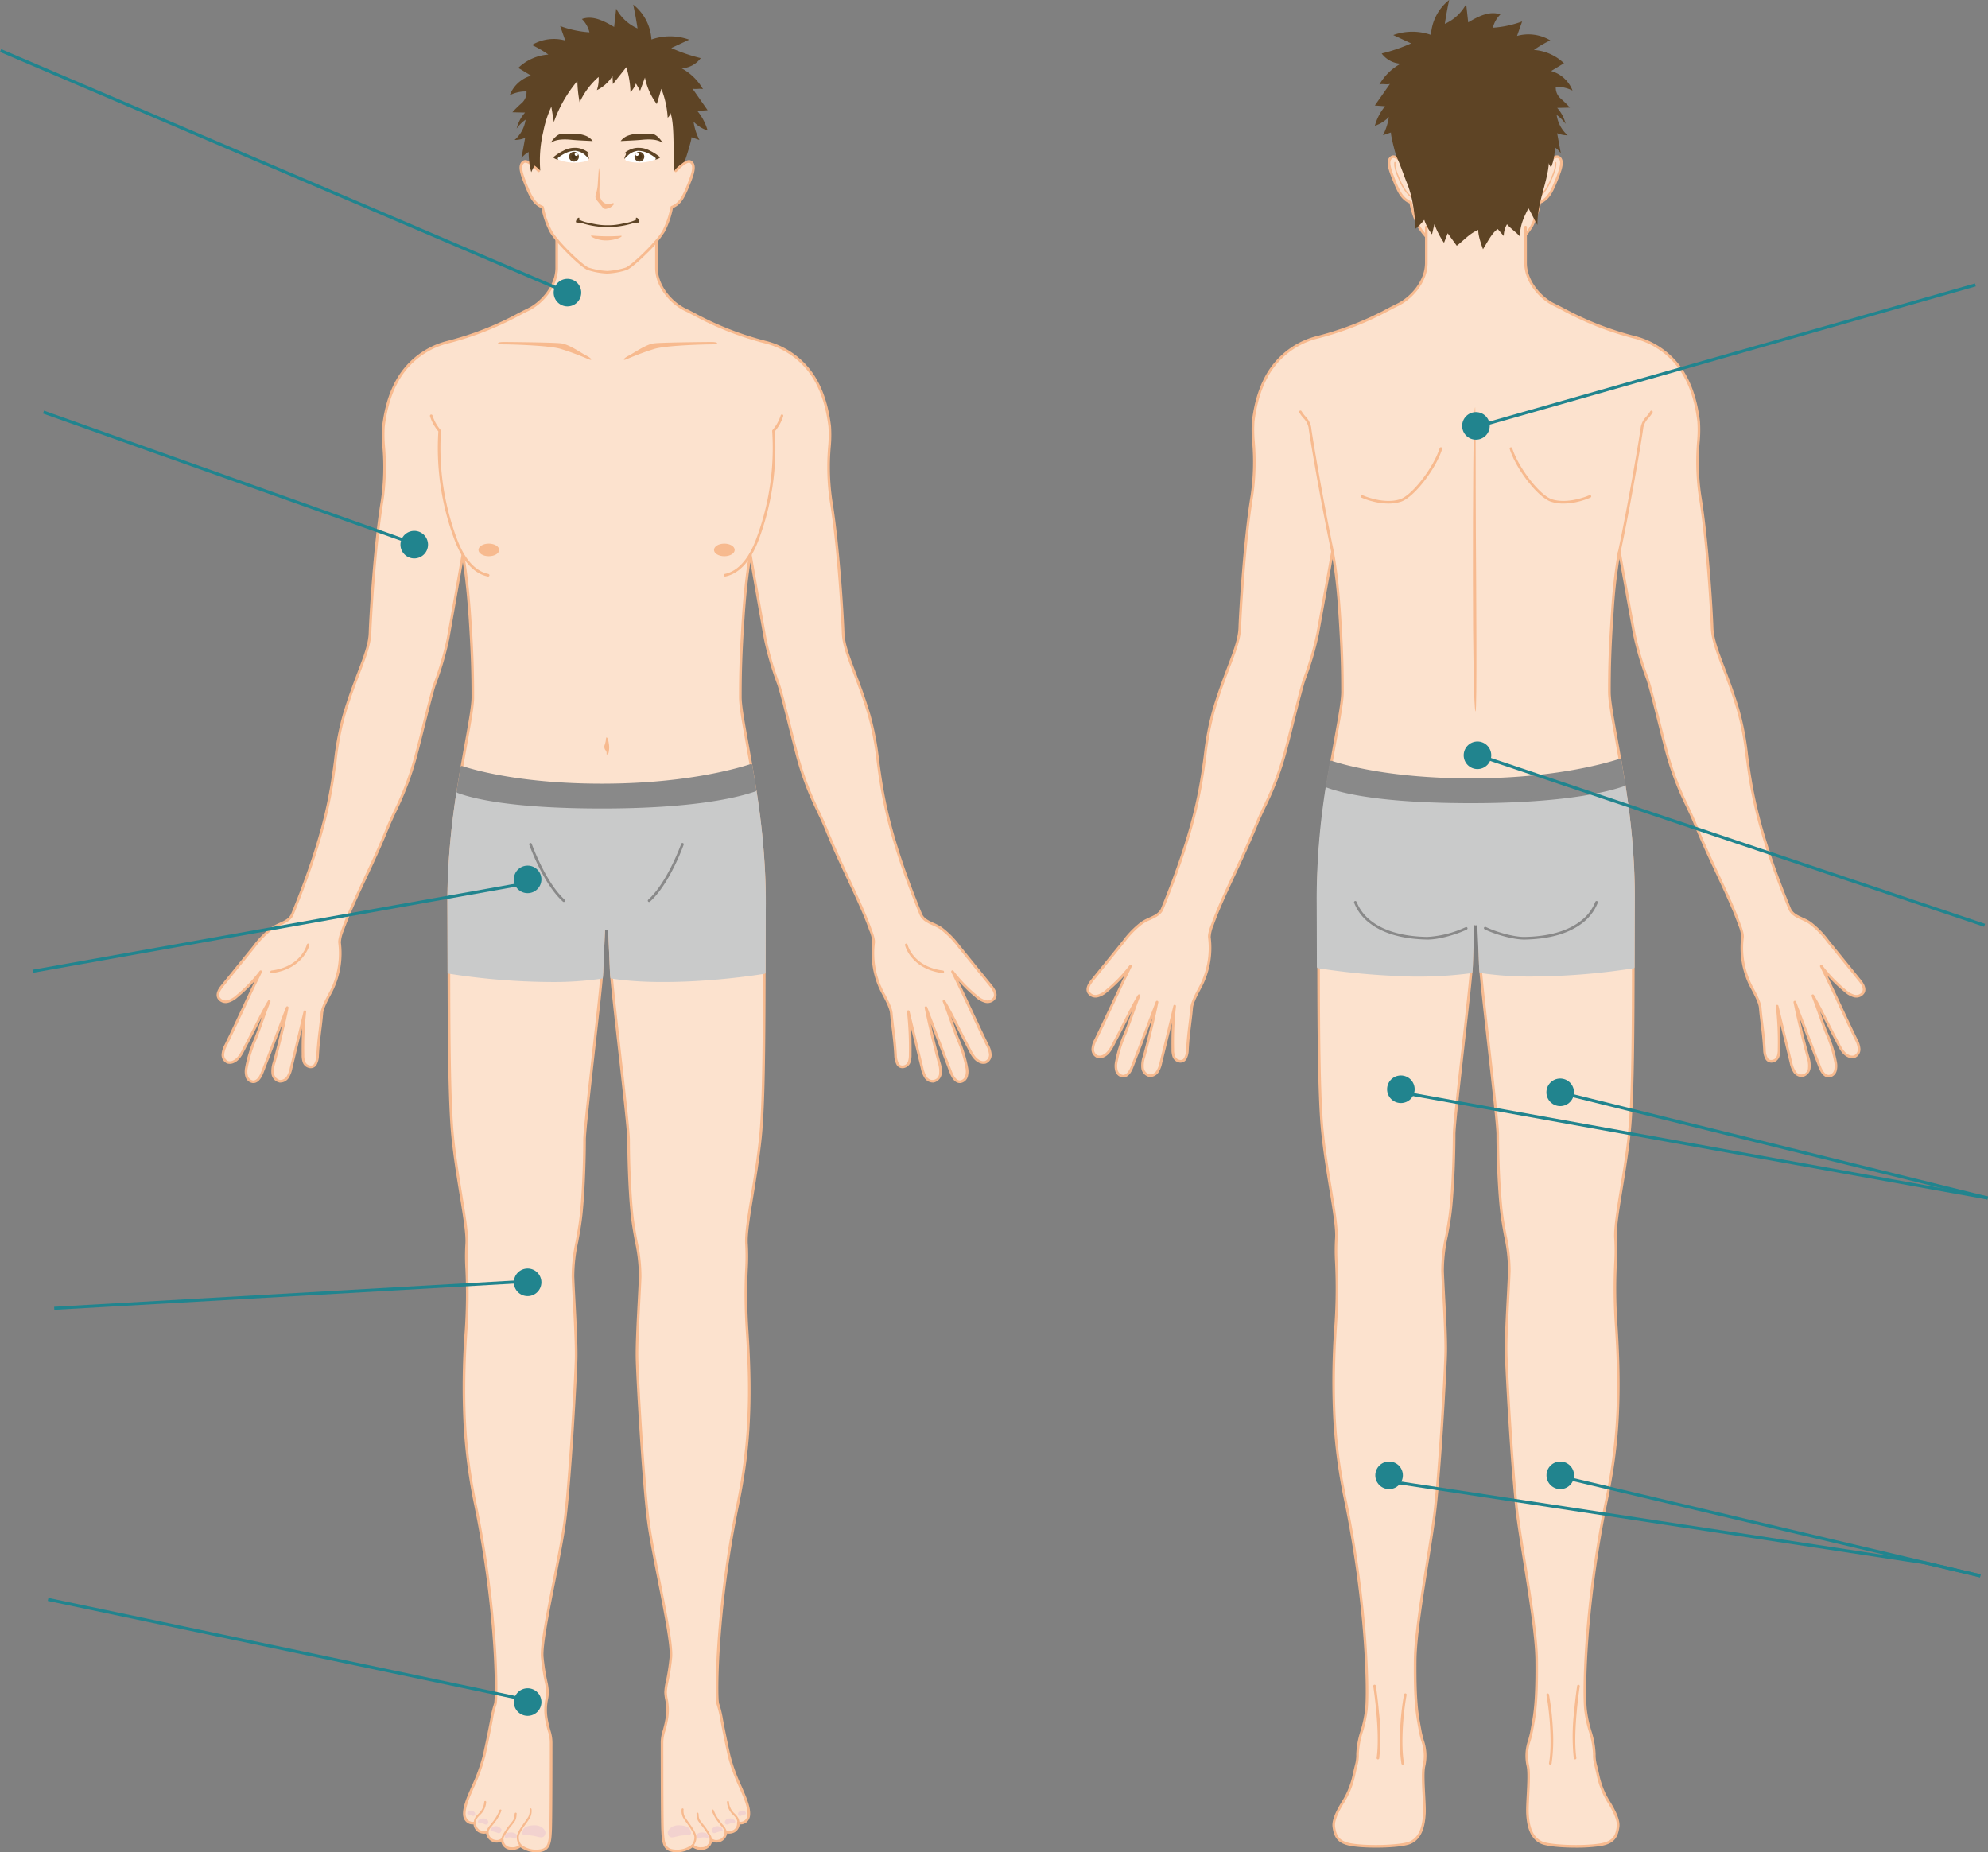 <svg xmlns="http://www.w3.org/2000/svg" xmlns:xlink="http://www.w3.org/1999/xlink" width="648.814" height="604.5" viewBox="0 0 648.814 604.5">
  <rect x="0" y="0" width="648.814" height="604.5" fill="#808080" stroke="none"/>
  <defs>
    <clipPath id="clip-path">
      <rect id="長方形_907" data-name="長方形 907" width="254.547" height="603" transform="translate(0 0)" fill="none"/>
    </clipPath>
    <clipPath id="clip-path-2">
      <rect id="長方形_908" data-name="長方形 908" width="254.193" height="603" fill="none"/>
    </clipPath>
  </defs>
  <g id="グループ_134" data-name="グループ 134" transform="translate(-668.304 -5118)">
    <g id="グループ_132" data-name="グループ 132">
      <g id="グループ_129" data-name="グループ 129" transform="translate(739 5119.497)">
        <g id="グループ_128" data-name="グループ 128" transform="translate(0 0.003)" clip-path="url(#clip-path)">
          <path id="パス_1035" data-name="パス 1035" d="M243.935,578.712a29.483,29.483,0,0,0-5.962-6.054c-2.3-1.571-5.53-1.991-6.583-4.569-16.144-39.49-12.153-49.23-16.836-64.958-4.027-13.525-8.315-20.639-8.5-26.937-.113-3.915-1.473-28.124-3.962-43.057-1.784-10.7.136-19.843-.415-24.267-1.458-11.7-6.373-23.552-21.13-27.511s-21.474-8.4-25.93-10.5c-4.478-2.107-9.484-7.581-9.484-13.7V345.047H112.575v12.118c0,6.118-5.005,11.591-9.484,13.7-4.456,2.1-11.172,6.538-25.93,10.5s-19.673,15.815-21.13,27.511c-.552,4.424,1.369,13.563-.415,24.267-2.489,14.933-3.848,39.142-3.962,43.057-.182,6.3-4.471,13.412-8.5,26.937-4.683,15.728-.692,25.468-16.836,64.958-1.054,2.578-4.284,3-6.583,4.569a29.467,29.467,0,0,0-5.962,6.054l-10.3,12.709c-.906,1.118-1.866,2.568-1.286,3.885a2.675,2.675,0,0,0,2.962,1.288,7.073,7.073,0,0,0,3.014-1.683,48.6,48.6,0,0,0,7.805-8.078c-3.862,7.861-7.527,16.068-11.361,23.943a7.577,7.577,0,0,0-.98,3.058A2.59,2.59,0,0,0,5.2,616.413a2.737,2.737,0,0,0,1.917-.212c1.984-.888,2.891-3.239,3.914-5.157,2.97-5.569,5.321-10.643,7.714-14.566-1.579,3.925-2.872,8.266-4.451,12.191a42.049,42.049,0,0,0-3,9.6,5.9,5.9,0,0,0,.111,2.78,2.462,2.462,0,0,0,2.014,1.724c1.564.1,2.525-1.635,3.087-3.1l8.119-21.108c-1.207,5.989-2.665,11.972-4.267,17.867a8.779,8.779,0,0,0-.464,3.611,2.937,2.937,0,0,0,2.265,2.563,2.91,2.91,0,0,0,2.627-1.37,8.565,8.565,0,0,0,1.094-2.9l4.5-18.458a108.45,108.45,0,0,0-.614,14.071,6.751,6.751,0,0,0,.3,2.307,2.385,2.385,0,0,0,1.614,1.557,1.778,1.778,0,0,0,2.11-.711,6.092,6.092,0,0,0,.747-2.881c.321-5.919,1.043-9.524,1.385-13.794.159-1.988,2.148-5.453,3.072-7.22a27.652,27.652,0,0,0,2.716-15.827c-.15-1.353.995-4.082.995-4.082,3.229-9.19,9.321-20.279,14.405-32.784,3.007-7.4,6.154-11.666,9.686-24.836,1.394-5.2,4.939-19.976,5.981-22.756A101.142,101.142,0,0,0,77.1,478.211c.855-4.783,4.83-27.393,4.83-27.393s1.393,6.444,2.322,20.388c.774,11.611.952,17.981.952,26.081s-8.041,36.847-7.88,67.182-.131,61.856,1.316,76.309,5.03,29.419,4.547,35.137.827,12.815-.188,28.033c-1.674,25.1-.229,40.943,3.107,57.092,6.981,33.794,7.1,62.763,6.434,64.788a35.318,35.318,0,0,0-1.327,5.6c-.543,2.859-1.361,6.87-2.324,11.244s-3.167,8.839-4.9,13.023-1.792,6.272-1.306,7.361a2.677,2.677,0,0,0,3.169,1.58,2.9,2.9,0,0,0,1.346,2.678,3.987,3.987,0,0,0,2.752.3,2.877,2.877,0,0,0,2.422,2.98,2.74,2.74,0,0,0,2.422-.559,2.913,2.913,0,0,0,2.98,2.98,3.749,3.749,0,0,0,2.98-.932,8.141,8.141,0,0,0,6.192,1.667c3.223-.3,3.421-2.866,3.614-6.29s.193-25.485.193-28.718-.77-3.614-1.541-7.988.385-6.656.385-8.749-1.156-5.135-1.733-11.411,5.767-32.068,7.37-44.508,3.569-46.513,3.683-53.186-.8-20.016-1.031-26.462,1.947-12.779,2.748-21.147,1.031-18.659,1.031-23.522,5.444-49.159,5.673-54.927.614-14.273.614-14.273a4.509,4.509,0,0,0,.888.38h.012v-.1l0,.1h.012a4.5,4.5,0,0,0,.888-.38s.385,8.506.614,14.273,5.673,50.064,5.673,54.927.229,15.154,1.031,23.522,2.977,14.7,2.748,21.147-1.145,19.79-1.031,26.462,2.08,40.746,3.683,53.186,7.948,38.232,7.37,44.508-1.733,9.319-1.733,11.411,1.156,4.374.385,8.749-1.541,4.755-1.541,7.988,0,25.295.193,28.718.391,5.993,3.614,6.29a8.141,8.141,0,0,0,6.192-1.667,3.749,3.749,0,0,0,2.98.932,2.913,2.913,0,0,0,2.98-2.98,2.74,2.74,0,0,0,2.422.559,2.877,2.877,0,0,0,2.422-2.98,3.987,3.987,0,0,0,2.752-.3,2.9,2.9,0,0,0,1.346-2.678,2.677,2.677,0,0,0,3.169-1.58c.486-1.089.427-3.177-1.306-7.361s-3.938-8.648-4.9-13.023-1.781-8.385-2.324-11.244a35.314,35.314,0,0,0-1.327-5.6c-.663-2.025-.547-30.994,6.434-64.788,3.336-16.148,4.781-31.991,3.107-57.092-1.015-15.218.294-22.315-.188-28.033s3.1-20.684,4.547-35.137,1.155-45.974,1.316-76.309-7.88-59.082-7.88-67.182.178-14.47.952-26.081c.93-13.944,2.322-20.388,2.322-20.388s3.975,22.61,4.83,27.393a101.14,101.14,0,0,0,4.317,14.716c1.043,2.78,4.587,17.559,5.981,22.756,3.532,13.171,6.68,17.441,9.687,24.836,5.084,12.506,11.176,23.595,14.405,32.784,0,0,1.145,2.729.995,4.082a27.656,27.656,0,0,0,2.715,15.827c.925,1.767,2.913,5.232,3.072,7.22.342,4.271,1.064,7.876,1.385,13.794a6.1,6.1,0,0,0,.747,2.881,1.778,1.778,0,0,0,2.111.711,2.385,2.385,0,0,0,1.614-1.557,6.746,6.746,0,0,0,.3-2.307,108.45,108.45,0,0,0-.614-14.071l4.5,18.458a8.564,8.564,0,0,0,1.094,2.9,2.594,2.594,0,0,0,4.892-1.193,8.779,8.779,0,0,0-.464-3.611c-1.6-5.9-3.06-11.879-4.267-17.867l8.119,21.108c.562,1.462,1.524,3.2,3.087,3.1a2.462,2.462,0,0,0,2.014-1.724,5.9,5.9,0,0,0,.11-2.78,42.005,42.005,0,0,0-3-9.6c-1.579-3.925-2.872-8.266-4.451-12.191,2.393,3.923,4.744,9,7.714,14.566,1.023,1.918,1.929,4.268,3.914,5.157a2.738,2.738,0,0,0,1.917.212,2.59,2.59,0,0,0,1.568-2.578,7.58,7.58,0,0,0-.98-3.058c-3.834-7.874-7.5-16.082-11.361-23.943a48.6,48.6,0,0,0,7.805,8.078,7.075,7.075,0,0,0,3.014,1.683,2.675,2.675,0,0,0,2.963-1.288c.58-1.317-.38-2.767-1.286-3.885l-10.3-12.709" transform="translate(-1.582 -271.227)" fill="#fce2ce"/>
          <path id="パス_1036" data-name="パス 1036" d="M242.686,576.87a29.756,29.756,0,0,0-6.053-6.138,16.871,16.871,0,0,0-2.56-1.347c-1.661-.756-3.231-1.47-3.869-3.03-10.834-26.5-12.581-39.567-13.985-50.065a91.366,91.366,0,0,0-2.837-14.853c-1.68-5.642-3.368-10.074-4.857-13.984-2.043-5.363-3.519-9.238-3.623-12.843-.138-4.756-1.535-28.521-3.967-43.115a76.1,76.1,0,0,1-.5-17.553,41.442,41.442,0,0,0,.084-6.7c-.858-6.887-2.705-12.4-5.645-16.84a26.491,26.491,0,0,0-15.8-11.031,101.632,101.632,0,0,1-22.87-8.955c-1.124-.587-2.095-1.094-2.989-1.515-4.478-2.107-9.238-7.489-9.238-13.312V343.475a.428.428,0,0,0-.428-.428H110.993a.428.428,0,0,0-.428.428v12.118c0,5.823-4.76,11.2-9.238,13.312-.895.421-1.865.928-2.988,1.515a101.659,101.659,0,0,1-22.871,8.955,26.49,26.49,0,0,0-15.8,11.031c-2.94,4.444-4.787,9.953-5.645,16.84a41.462,41.462,0,0,0,.084,6.7,76.111,76.111,0,0,1-.5,17.553c-2.433,14.594-3.83,38.359-3.967,43.115-.1,3.605-1.58,7.48-3.623,12.843-1.489,3.91-3.177,8.342-4.857,13.984a91.387,91.387,0,0,0-2.836,14.853c-1.4,10.5-3.151,23.564-13.985,50.065-.638,1.561-2.207,2.275-3.869,3.03a16.861,16.861,0,0,0-2.56,1.347,29.745,29.745,0,0,0-6.053,6.138L1.561,589.58c-.981,1.21-2.02,2.8-1.345,4.327a3.117,3.117,0,0,0,3.435,1.536,7.5,7.5,0,0,0,3.2-1.773,49.01,49.01,0,0,0,5.582-5.367c-1.495,3.112-2.971,6.271-4.411,9.351-1.752,3.75-3.564,7.626-5.383,11.362a7.95,7.95,0,0,0-1.023,3.236,3.033,3.033,0,0,0,1.866,3,3.18,3.18,0,0,0,2.221-.23c1.814-.812,2.788-2.736,3.647-4.434.157-.31.312-.616.47-.912,1.1-2.058,2.1-4.029,3.071-5.935.67-1.315,1.324-2.6,1.968-3.83q-.167.478-.332.953c-.7,2.027-1.433,4.123-2.218,6.076a42.376,42.376,0,0,0-3.022,9.7,6.323,6.323,0,0,0,.13,2.982,2.894,2.894,0,0,0,2.391,2.009c1.434.092,2.618-1.043,3.514-3.371l6.165-16.027c-.9,3.989-1.931,8.126-3.125,12.521a9.091,9.091,0,0,0-.473,3.79,3.382,3.382,0,0,0,2.633,2.921,3.327,3.327,0,0,0,3.034-1.551,8.982,8.982,0,0,0,1.158-3.041l3.195-13.1c-.138,2.59-.186,5.421-.15,8.613a7.041,7.041,0,0,0,.33,2.453,2.81,2.81,0,0,0,1.925,1.824,2.223,2.223,0,0,0,2.556-.891,6.532,6.532,0,0,0,.818-3.1c.191-3.522.519-6.173.836-8.737.211-1.706.41-3.318.548-5.046.131-1.639,1.624-4.432,2.613-6.281.151-.283.291-.543.412-.775a27.885,27.885,0,0,0,2.762-16.072,11.206,11.206,0,0,1,.964-3.869l.009-.023c1.742-4.959,4.363-10.561,7.137-16.493,2.422-5.178,4.926-10.532,7.26-16.272.89-2.189,1.778-4.072,2.718-6.066a97.941,97.941,0,0,0,6.985-18.821c.467-1.74,1.185-4.6,1.946-7.623,1.486-5.91,3.337-13.266,4.022-15.094a102.277,102.277,0,0,0,4.337-14.791c.68-3.8,3.367-19.076,4.412-25.015.484,3.007,1.289,8.922,1.892,17.964.8,11.987.951,18.4.951,26.053,0,2.7-.934,7.88-2.116,14.444-2.338,12.983-5.871,32.6-5.765,52.74.033,6.189.047,12.478.061,18.561.053,23.792.1,46.264,1.258,57.789.646,6.45,1.716,13,2.66,18.781,1.153,7.061,2.149,13.159,1.886,16.278a67.954,67.954,0,0,0,.015,7.976,177.791,177.791,0,0,1-.2,20.064,248.416,248.416,0,0,0-.325,31.958,176.208,176.208,0,0,0,3.44,25.249,339.954,339.954,0,0,1,6.076,44.251c.811,11.607.672,19.4.371,20.318a33.156,33.156,0,0,0-1.262,5.236l-.079.417c-.6,3.172-1.449,7.266-2.321,11.232a57.464,57.464,0,0,1-3.651,10.077c-.41.948-.835,1.928-1.227,2.874-1.535,3.7-1.96,6.223-1.3,7.7a3.054,3.054,0,0,0,3.133,1.913,3.352,3.352,0,0,0,1.534,2.526,3.91,3.91,0,0,0,2.578.453,3.5,3.5,0,0,0,4.911,2.652,3.269,3.269,0,0,0,3.3,2.672,4.458,4.458,0,0,0,3.014-.8,8.891,8.891,0,0,0,6.226,1.534c3.644-.335,3.818-3.423,4-6.692.175-3.1.193-21.134.193-28.742a12.963,12.963,0,0,0-.647-4.212,34.524,34.524,0,0,1-.9-3.85,16.775,16.775,0,0,1,.12-6.41,13.285,13.285,0,0,0,.271-2.264,19.408,19.408,0,0,0-.53-3.583,68.661,68.661,0,0,1-1.205-7.868c-.337-3.661,1.785-14.4,3.838-24.785,1.414-7.155,2.876-14.554,3.531-19.629,1.65-12.8,3.578-46.871,3.687-53.233.077-4.523-.309-11.952-.65-18.507-.158-3.029-.307-5.891-.381-7.978a53.032,53.032,0,0,1,1.289-11.456c.55-3.005,1.12-6.113,1.457-9.635.815-8.51,1.033-18.815,1.033-23.563,0-2.569,1.538-16.287,3.025-29.553,1.306-11.648,2.54-22.65,2.647-25.357.19-4.785.491-11.533.585-13.627a3.784,3.784,0,0,0,.373.128.509.509,0,0,0,.135.016.405.405,0,0,0,.123-.016,3.807,3.807,0,0,0,.373-.128c.094,2.093.395,8.841.585,13.627.107,2.707,1.341,13.71,2.647,25.359,1.487,13.265,3.025,26.981,3.025,29.551,0,4.748.217,15.054,1.033,23.563.337,3.522.907,6.629,1.457,9.635a53.026,53.026,0,0,1,1.289,11.457c-.074,2.087-.223,4.95-.381,7.98-.341,6.554-.728,13.982-.65,18.5.109,6.362,2.037,40.433,3.687,53.233.654,5.075,2.117,12.474,3.531,19.629,2.053,10.385,4.175,21.124,3.838,24.785a68.706,68.706,0,0,1-1.205,7.868,19.406,19.406,0,0,0-.53,3.583,13.3,13.3,0,0,0,.271,2.264,16.766,16.766,0,0,1,.12,6.41,34.532,34.532,0,0,1-.9,3.85,12.957,12.957,0,0,0-.647,4.212c0,7.609.019,25.642.193,28.742.184,3.269.358,6.356,4,6.692.357.033.7.048,1.028.048a8.61,8.61,0,0,0,5.2-1.582,4.445,4.445,0,0,0,3.015.8,3.268,3.268,0,0,0,3.3-2.672,3.5,3.5,0,0,0,4.911-2.652,3.913,3.913,0,0,0,2.578-.453,3.352,3.352,0,0,0,1.534-2.526,3.053,3.053,0,0,0,3.133-1.913c.659-1.476.233-3.994-1.3-7.7-.392-.946-.816-1.926-1.227-2.874a57.452,57.452,0,0,1-3.651-10.077c-.872-3.963-1.718-8.056-2.321-11.232l-.079-.416a33.165,33.165,0,0,0-1.262-5.236c-.3-.921-.44-8.711.371-20.318a339.987,339.987,0,0,1,6.076-44.251c3.145-15.223,4.878-30.777,3.115-57.206a177.843,177.843,0,0,1-.2-20.064,67.953,67.953,0,0,0,.015-7.976c-.263-3.118.733-9.217,1.887-16.278.944-5.779,2.014-12.33,2.66-18.78,1.154-11.525,1.2-34,1.258-57.789.014-6.082.028-12.372.061-18.561.107-20.138-3.427-39.757-5.764-52.74-1.182-6.564-2.116-11.749-2.116-14.444,0-7.649.151-14.066.951-26.053.6-9.042,1.408-14.957,1.892-17.964,1.045,5.939,3.732,21.21,4.412,25.015a102.255,102.255,0,0,0,4.337,14.791c.686,1.828,2.536,9.184,4.022,15.094.761,3.025,1.48,5.883,1.946,7.623a97.955,97.955,0,0,0,6.985,18.821c.94,1.994,1.828,3.877,2.718,6.066,2.334,5.741,4.839,11.1,7.261,16.273,2.775,5.931,5.4,11.534,7.137,16.492l.009.024a11.189,11.189,0,0,1,.964,3.869,27.885,27.885,0,0,0,2.762,16.072c.121.231.261.492.412.775.988,1.848,2.482,4.642,2.613,6.281.138,1.728.337,3.34.549,5.046.317,2.564.645,5.216.836,8.737a6.532,6.532,0,0,0,.818,3.1,2.222,2.222,0,0,0,2.556.891,2.809,2.809,0,0,0,1.925-1.824,7.05,7.05,0,0,0,.33-2.453c.036-3.192-.012-6.023-.15-8.613l3.195,13.1a8.978,8.978,0,0,0,1.157,3.041,3.325,3.325,0,0,0,3.034,1.551,3.382,3.382,0,0,0,2.633-2.921,9.1,9.1,0,0,0-.474-3.79c-1.194-4.394-2.227-8.531-3.125-12.521l6.165,16.027c.9,2.329,2.078,3.463,3.514,3.371a2.894,2.894,0,0,0,2.391-2.009,6.326,6.326,0,0,0,.13-2.982,42.382,42.382,0,0,0-3.022-9.7c-.786-1.953-1.514-4.049-2.218-6.076q-.165-.474-.331-.953c.644,1.229,1.3,2.514,1.967,3.83.97,1.906,1.974,3.878,3.072,5.936.158.3.313.6.47.912.859,1.7,1.833,3.622,3.647,4.434a3.183,3.183,0,0,0,2.221.23,3.033,3.033,0,0,0,1.866-3,7.951,7.951,0,0,0-1.023-3.236c-1.819-3.736-3.631-7.613-5.383-11.362-1.44-3.081-2.916-6.239-4.41-9.352a49.007,49.007,0,0,0,5.582,5.367,7.5,7.5,0,0,0,3.2,1.773,3.118,3.118,0,0,0,3.435-1.536c.674-1.532-.365-3.117-1.345-4.327Zm10.862,16.692a2.253,2.253,0,0,1-2.49,1.04,6.69,6.69,0,0,1-2.823-1.594A48.166,48.166,0,0,1,240.5,585a.428.428,0,0,0-.724.448c2.026,4.125,4.032,8.417,5.972,12.567,1.753,3.752,3.567,7.633,5.388,11.374a7.305,7.305,0,0,1,.937,2.881,2.172,2.172,0,0,1-1.27,2.16,2.357,2.357,0,0,1-1.613-.195c-1.537-.688-2.4-2.392-3.233-4.039-.16-.315-.317-.627-.478-.928-1.094-2.051-2.1-4.019-3.064-5.921-1.617-3.176-3.144-6.177-4.663-8.666a.428.428,0,0,0-.762.383c.785,1.953,1.514,4.049,2.218,6.076s1.44,4.143,2.233,6.115a41.739,41.739,0,0,1,2.969,9.5,5.566,5.566,0,0,1-.091,2.578,2.065,2.065,0,0,1-1.638,1.438c-1.017.069-1.915-.885-2.66-2.824L231.9,596.843a.428.428,0,0,0-.819.238c1.138,5.646,2.536,11.5,4.274,17.895a8.468,8.468,0,0,1,.454,3.433,2.172,2.172,0,0,1-4.117,1.016,8.205,8.205,0,0,1-1.031-2.757l-4.5-18.458a.428.428,0,0,0-.841.152,106.919,106.919,0,0,1,.611,14.016,6.367,6.367,0,0,1-.276,2.161,1.982,1.982,0,0,1-1.3,1.289c-.834.179-1.286.036-1.665-.53a5.734,5.734,0,0,1-.675-2.666c-.193-3.551-.522-6.217-.841-8.8-.21-1.7-.408-3.3-.545-5.01-.145-1.817-1.69-4.705-2.711-6.616-.15-.28-.288-.538-.408-.768a27.034,27.034,0,0,1-2.669-15.581c.157-1.414-.926-4.057-1.021-4.283-1.756-5-4.383-10.612-7.165-16.558-2.418-5.168-4.918-10.513-7.243-16.233-.9-2.211-1.792-4.1-2.737-6.109A97.218,97.218,0,0,1,189.738,514c-.465-1.734-1.183-4.588-1.943-7.61-1.569-6.24-3.348-13.312-4.051-15.186a101.353,101.353,0,0,1-4.3-14.641c-.845-4.728-4.79-27.166-4.83-27.392a.428.428,0,0,0-.84-.016c-.014.065-1.41,6.635-2.331,20.45-.8,12.011-.952,18.442-.952,26.109,0,2.771.893,7.732,2.129,14.6,2.332,12.952,5.857,32.524,5.751,52.584-.033,6.19-.047,12.48-.061,18.563-.053,23.77-.1,46.222-1.253,57.706-.643,6.424-1.711,12.961-2.653,18.728-1.163,7.117-2.167,13.264-1.895,16.488a67.4,67.4,0,0,1-.018,7.873,178.652,178.652,0,0,0,.205,20.152c1.27,19.045,1.229,36.023-3.1,56.977-6.989,33.832-7.121,62.873-6.422,65.008a32.521,32.521,0,0,1,1.234,5.129l.079.417c.6,3.183,1.452,7.286,2.326,11.256a58.066,58.066,0,0,0,3.7,10.234c.409.945.832,1.921,1.221,2.861,1.42,3.428,1.861,5.79,1.311,7.023a2.245,2.245,0,0,1-2.66,1.344.429.429,0,0,0-.542.469,2.47,2.47,0,0,1-1.161,2.266,3.582,3.582,0,0,1-2.409.241.428.428,0,0,0-.53.448,2.428,2.428,0,0,1-2.085,2.529,2.313,2.313,0,0,1-2.033-.446.428.428,0,0,0-.727.322,2.455,2.455,0,0,1-2.581,2.537,3.338,3.338,0,0,1-2.635-.791.428.428,0,0,0-.3-.14.434.434,0,0,0-.311.117,7.833,7.833,0,0,1-5.859,1.551c-2.774-.256-3.024-2.3-3.226-5.888-.173-3.079-.192-21.093-.192-28.694a12.119,12.119,0,0,1,.614-3.978,35.3,35.3,0,0,0,.92-3.936,17.52,17.52,0,0,0-.12-6.707,12.5,12.5,0,0,1-.258-2.116,18.973,18.973,0,0,1,.513-3.413,69.406,69.406,0,0,0,1.218-7.959c.349-3.784-1.691-14.1-3.851-25.029-1.411-7.141-2.871-14.525-3.521-19.572-1.646-12.776-3.571-46.787-3.68-53.138-.077-4.493.309-11.906.649-18.445.158-3.034.307-5.9.381-7.994a54.464,54.464,0,0,0-1.3-11.641c-.547-2.987-1.113-6.076-1.447-9.562-.812-8.477-1.029-18.748-1.029-23.481,0-2.617-1.541-16.357-3.031-29.646-1.3-11.633-2.537-22.622-2.643-25.3-.226-5.7-.61-14.19-.614-14.276a.428.428,0,0,0-.641-.351,4.447,4.447,0,0,1-.538.254.477.477,0,0,0-.155-.027.422.422,0,0,0-.145.027,4.424,4.424,0,0,1-.537-.253.428.428,0,0,0-.641.351c0,.085-.387,8.573-.614,14.276-.106,2.676-1.338,13.664-2.642,25.3-1.49,13.289-3.031,27.031-3.031,29.648,0,4.732-.217,15-1.029,23.481-.334,3.486-.9,6.575-1.447,9.562a54.476,54.476,0,0,0-1.3,11.641c.074,2.094.224,4.959.381,7.992.34,6.541.726,13.954.649,18.448-.109,6.351-2.034,40.363-3.68,53.138-.65,5.047-2.11,12.431-3.521,19.573-2.159,10.925-4.2,21.245-3.851,25.029a69.443,69.443,0,0,0,1.219,7.959,18.977,18.977,0,0,1,.513,3.413,12.522,12.522,0,0,1-.258,2.116,17.515,17.515,0,0,0-.12,6.707,35.314,35.314,0,0,0,.92,3.936,12.119,12.119,0,0,1,.614,3.978c0,7.6-.019,25.615-.192,28.694-.2,3.589-.451,5.632-3.226,5.888a7.832,7.832,0,0,1-5.857-1.55.429.429,0,0,0-.3-.117H99.16a.432.432,0,0,0-.3.137,3.339,3.339,0,0,1-2.637.794,2.455,2.455,0,0,1-2.581-2.535.429.429,0,0,0-.724-.326,2.316,2.316,0,0,1-2.035.449,2.448,2.448,0,0,1-2.085-2.529.428.428,0,0,0-.529-.448,3.582,3.582,0,0,1-2.41-.241,2.47,2.47,0,0,1-1.162-2.263.428.428,0,0,0-.542-.472,2.228,2.228,0,0,1-2.66-1.344c-.55-1.232-.109-3.6,1.311-7.023.39-.94.813-1.917,1.222-2.862a58.084,58.084,0,0,0,3.7-10.233c.875-3.973,1.722-8.076,2.326-11.256l.079-.417a32.592,32.592,0,0,1,1.234-5.128c.7-2.135.567-31.175-6.422-65.008-3.13-15.154-4.855-30.643-3.1-56.977a178.612,178.612,0,0,0,.206-20.152,67.46,67.46,0,0,1-.018-7.873c.272-3.224-.732-9.37-1.894-16.487-.942-5.767-2.01-12.3-2.653-18.728-1.15-11.483-1.2-33.935-1.254-57.706-.013-6.083-.028-12.373-.061-18.563-.106-20.06,3.419-39.632,5.751-52.584,1.236-6.865,2.129-11.825,2.129-14.6,0-7.667-.152-14.1-.952-26.109-.921-13.815-2.317-20.385-2.331-20.45a.428.428,0,0,0-.84.016c-.04.226-3.985,22.664-4.83,27.392a101.32,101.32,0,0,1-4.3,14.641c-.7,1.874-2.481,8.946-4.051,15.186-.76,3.022-1.478,5.876-1.943,7.61a97.231,97.231,0,0,1-6.933,18.677c-.945,2-1.838,3.9-2.737,6.109-2.326,5.72-4.825,11.064-7.243,16.232-2.782,5.947-5.409,11.564-7.165,16.559-.094.226-1.177,2.869-1.02,4.283a27.034,27.034,0,0,1-2.67,15.581c-.12.23-.258.488-.408.768-1.022,1.911-2.566,4.8-2.711,6.616-.137,1.71-.335,3.312-.545,5.009-.319,2.578-.648,5.245-.841,8.8a5.734,5.734,0,0,1-.675,2.666c-.379.566-.83.71-1.665.53a1.981,1.981,0,0,1-1.3-1.289,6.357,6.357,0,0,1-.276-2.161,106.952,106.952,0,0,1,.611-14.016.428.428,0,0,0-.84-.152l-4.5,18.458a8.2,8.2,0,0,1-1.03,2.757,2.5,2.5,0,0,1-2.219,1.188,2.521,2.521,0,0,1-1.9-2.2,8.464,8.464,0,0,1,.454-3.433c1.738-6.4,3.136-12.249,4.274-17.895a.428.428,0,0,0-.819-.238l-8.119,21.108c-.746,1.939-1.638,2.891-2.661,2.824a2.065,2.065,0,0,1-1.638-1.438,5.571,5.571,0,0,1-.091-2.577,41.739,41.739,0,0,1,2.969-9.5c.793-1.972,1.525-4.078,2.233-6.114s1.433-4.124,2.218-6.077a.428.428,0,0,0-.762-.383c-1.519,2.49-3.046,5.49-4.663,8.667-.969,1.9-1.97,3.87-3.064,5.921-.161.3-.318.613-.478.928-.834,1.648-1.7,3.351-3.233,4.039a2.356,2.356,0,0,1-1.612.195,2.171,2.171,0,0,1-1.27-2.16,7.305,7.305,0,0,1,.937-2.881c1.822-3.742,3.635-7.622,5.389-11.374,1.939-4.151,3.945-8.442,5.972-12.567a.428.428,0,0,0-.724-.448,48.165,48.165,0,0,1-7.736,8.006A6.692,6.692,0,0,1,3.489,594.6,2.253,2.253,0,0,1,1,593.562c-.488-1.108.4-2.422,1.227-3.443l10.3-12.709a29.116,29.116,0,0,1,5.871-5.971,16.231,16.231,0,0,1,2.431-1.274c1.74-.792,3.54-1.61,4.306-3.486,10.875-26.6,12.631-39.728,14.041-50.275a90.749,90.749,0,0,1,2.809-14.722c1.671-5.611,3.353-10.027,4.837-13.923,2.073-5.441,3.57-9.373,3.679-13.123.08-2.768,1.367-27.466,3.956-43a77.939,77.939,0,0,0,.506-17.743,41.785,41.785,0,0,1-.089-6.541c.842-6.753,2.644-12.142,5.51-16.473A25.657,25.657,0,0,1,75.69,380.2a102.406,102.406,0,0,0,23.045-9.023c1.115-.583,2.078-1.086,2.956-1.5,4.717-2.219,9.729-7.911,9.729-14.086V343.9h31.7v11.69c0,6.175,5.013,11.866,9.729,14.086.878.413,1.841.917,2.957,1.5a102.411,102.411,0,0,0,23.045,9.023,25.659,25.659,0,0,1,15.307,10.677c2.866,4.332,4.668,9.72,5.51,16.473a41.806,41.806,0,0,1-.089,6.541,77.923,77.923,0,0,0,.506,17.743c2.589,15.533,3.876,40.231,3.956,43,.108,3.75,1.606,7.682,3.679,13.123,1.484,3.9,3.166,8.312,4.837,13.923a90.7,90.7,0,0,1,2.809,14.722c1.411,10.547,3.166,23.673,14.041,50.275.767,1.875,2.566,2.694,4.306,3.486a16.244,16.244,0,0,1,2.432,1.274,29.115,29.115,0,0,1,5.871,5.971l10.3,12.709c.827,1.021,1.715,2.335,1.227,3.443" transform="translate(0 -269.655)" fill="#f7ba8f"/>
          <path id="パス_1037" data-name="パス 1037" d="M458.139,519.141c-1.791-.9-5.6-3.693-8.282-4.029s-18.914-.448-18.914-.448c-2.686.112-1.791.783.336.783s14.549.336,18.355,1.455a84.5,84.5,0,0,1,9.065,3.358c1.567.672,1.231-.224-.559-1.119" transform="translate(-337.436 -404.555)" fill="#f7ba8f"/>
          <path id="パス_1038" data-name="パス 1038" d="M650.032,514.664s-16.228.112-18.914.448-6.491,3.134-8.282,4.029-2.127,1.791-.56,1.119a84.545,84.545,0,0,1,9.065-3.358c3.805-1.119,16.228-1.455,18.355-1.455s3.022-.672.336-.783" transform="translate(-488.357 -404.555)" fill="#f7ba8f"/>
          <path id="パス_1039" data-name="パス 1039" d="M344.432,677.28c-4.459-.952-8.006-5.064-10.543-12.22a84.334,84.334,0,0,1-4.92-34.422.427.427,0,0,0-.1-.3,13.378,13.378,0,0,1-2.694-4.822.428.428,0,0,0-.8.3,14.278,14.278,0,0,0,2.732,4.945,85.146,85.146,0,0,0,4.978,34.59c2.643,7.456,6.4,11.753,11.171,12.771a.428.428,0,1,0,.179-.837" transform="translate(-255.739 -491.47)" fill="#f7ba8f"/>
          <path id="パス_1040" data-name="パス 1040" d="M592.733,1118.487a1.218,1.218,0,0,0-.535-.89,2.226,2.226,0,0,0-.231,1.124,9.987,9.987,0,0,1-.372,1.407,1.878,1.878,0,0,0,.082,1.415c.124.219.316.408.426.632a1.468,1.468,0,0,1,.13.61c0,.1-.07.379.062.435.116.049.289-.078.359-.141a.84.84,0,0,0,.224-.469,7.027,7.027,0,0,0,.122-2.631,14.388,14.388,0,0,0-.268-1.492" transform="translate(-464.95 -878.495)" fill="#f7ba8f"/>
          <path id="パス_1041" data-name="パス 1041" d="M402.84,822.216c-1.865,0-3.376.924-3.376,2.063s1.512,2.063,3.376,2.063,3.376-.924,3.376-2.063-1.512-2.063-3.376-2.063" transform="translate(-314.001 -646.309)" fill="#f7ba8f"/>
          <path id="パス_1042" data-name="パス 1042" d="M439.043,2758.206a.321.321,0,0,0-.389.234,3.554,3.554,0,0,0-.072.587,3.375,3.375,0,0,1-.345,1.466c-.139.243-.535.753-.992,1.344a21.851,21.851,0,0,0-2.733,4.087,5.112,5.112,0,0,0-.241.944.321.321,0,0,0,.274.362.3.3,0,0,0,.044,0,.321.321,0,0,0,.318-.277,4.538,4.538,0,0,1,.2-.794,21.578,21.578,0,0,1,2.645-3.932,17.119,17.119,0,0,0,1.043-1.419,3.95,3.95,0,0,0,.427-1.738,3.277,3.277,0,0,1,.054-.478.32.32,0,0,0-.233-.389" transform="translate(-341.359 -2168.098)" fill="#f7ba8f"/>
          <path id="パス_1043" data-name="パス 1043" d="M416.249,2753.359a.321.321,0,0,0-.406.2,13.612,13.612,0,0,1-1.972,3.5c-.382.5-.71.911-.974,1.241a5.478,5.478,0,0,0-1.321,2.168.321.321,0,0,0,.24.385.336.336,0,0,0,.073.008.321.321,0,0,0,.312-.249,5.045,5.045,0,0,1,1.2-1.912c.265-.332.6-.746.982-1.251a13.986,13.986,0,0,0,2.071-3.688.32.32,0,0,0-.2-.406" transform="translate(-323.515 -2164.282)" fill="#f7ba8f"/>
          <path id="パス_1044" data-name="パス 1044" d="M396.1,2740.348a.32.32,0,0,0-.332.309,5.643,5.643,0,0,1-1.551,3.521c-1.213,1.126-1.942,2.094-1.834,3.439a.321.321,0,0,0,.32.3h.026a.321.321,0,0,0,.294-.346c-.077-.951.365-1.741,1.631-2.917a6.2,6.2,0,0,0,1.755-3.969.32.32,0,0,0-.309-.332" transform="translate(-308.429 -2154.068)" fill="#f7ba8f"/>
          <path id="パス_1045" data-name="パス 1045" d="M469.887,2777.415c-2.267.084-2.938.756-3.274,1.091a3.586,3.586,0,0,0-.5,1.435c.032.769,1.008.7,2.176.747,2.1.084,3.022.672,4.113.672,1.021,0,1.452-1.267,1.259-1.847-.336-1.007-1.511-2.182-3.777-2.1" transform="translate(-366.393 -2183.202)" fill="#f2d2cf"/>
          <path id="パス_1046" data-name="パス 1046" d="M442.189,2788.361a3.546,3.546,0,0,0-1.257.02,1.471,1.471,0,0,0-1.349,1.28.432.432,0,0,0,.047.227c.073.124.232.246.368.2a4.1,4.1,0,0,1,2.453.054.814.814,0,0,0,.8-.03.884.884,0,0,0-.055-1.32,2.33,2.33,0,0,0-1.006-.429" transform="translate(-345.537 -2191.769)" fill="#f2d2cf"/>
          <path id="パス_1047" data-name="パス 1047" d="M421.026,2779.367l-.384-.288a1.91,1.91,0,0,0-2.127-.073,1.213,1.213,0,0,0-.721,1.3,9.245,9.245,0,0,1,2.247.594,1.18,1.18,0,0,0,.481.124.771.771,0,0,0,.593-.4c.306-.509.392-.9-.087-1.249" transform="translate(-328.383 -2184.228)" fill="#f2d2cf"/>
          <path id="パス_1048" data-name="パス 1048" d="M401.347,2767.161l-.539-.169a2.23,2.23,0,0,0-1.448.173,1.581,1.581,0,0,0-.586.435.534.534,0,0,0-.1.587c.2.37.754.221,1.173.272.607.073,1.175.665,1.736.422a.807.807,0,0,0,.411-.9,1.318,1.318,0,0,0-.652-.817" transform="translate(-313.343 -2174.966)" fill="#f2d2cf"/>
          <path id="パス_1049" data-name="パス 1049" d="M383.91,2755.09l.015.008a1.152,1.152,0,0,1,.242.127l-.242-.127a1.291,1.291,0,0,0-1.359.258c-.247.247-.329.749-.009.887a1.084,1.084,0,0,0,.339.045,2.735,2.735,0,0,1,.849.323.981.981,0,0,0,.877.05.738.738,0,0,0,.194-.982,1.381,1.381,0,0,0-.906-.589" transform="translate(-300.546 -2165.591)" fill="#f2d2cf"/>
          <path id="パス_1050" data-name="パス 1050" d="M389.724,2755.429l.242.127a1.143,1.143,0,0,0-.242-.127" transform="translate(-306.345 -2165.922)" fill="#f2d2cf"/>
          <path id="パス_1051" data-name="パス 1051" d="M462.381,2751.574a.321.321,0,0,0-.265.368,4.155,4.155,0,0,1-.414,2.377c-.192.352-.589.9-1.048,1.544-1.164,1.621-2.612,3.639-2.7,4.991a4.394,4.394,0,0,0,1.178,3.219.321.321,0,0,0,.45-.458,3.775,3.775,0,0,1-.987-2.721c.073-1.169,1.521-3.185,2.578-4.657a19.163,19.163,0,0,0,1.09-1.611,4.744,4.744,0,0,0,.484-2.79.32.32,0,0,0-.369-.263" transform="translate(-359.974 -2162.889)" fill="#f7ba8f"/>
          <path id="パス_1052" data-name="パス 1052" d="M792.787,625.261a.428.428,0,0,0-.55.253,13.378,13.378,0,0,1-2.694,4.821.427.427,0,0,0-.1.3,84.333,84.333,0,0,1-4.92,34.422c-2.537,7.156-6.084,11.268-10.543,12.22a.428.428,0,0,0,.089.847.444.444,0,0,0,.09-.009c4.769-1.019,8.528-5.315,11.171-12.771a85.15,85.15,0,0,0,4.978-34.59,14.277,14.277,0,0,0,2.732-4.945.428.428,0,0,0-.253-.55" transform="translate(-608.125 -491.47)" fill="#f7ba8f"/>
          <path id="パス_1053" data-name="パス 1053" d="M762.131,822.216c-1.865,0-3.376.924-3.376,2.063s1.512,2.063,3.376,2.063,3.376-.924,3.376-2.063-1.512-2.063-3.376-2.063" transform="translate(-596.424 -646.309)" fill="#f7ba8f"/>
          <path id="パス_1054" data-name="パス 1054" d="M736.833,2765.923a21.814,21.814,0,0,0-2.733-4.087c-.458-.591-.853-1.1-.993-1.344a3.372,3.372,0,0,1-.344-1.465,3.582,3.582,0,0,0-.072-.587.321.321,0,1,0-.623.155,3.238,3.238,0,0,1,.054.478,3.952,3.952,0,0,0,.428,1.738,17.065,17.065,0,0,0,1.043,1.419,21.565,21.565,0,0,1,2.644,3.932,4.52,4.52,0,0,1,.2.794.321.321,0,0,0,.318.277l.045,0a.321.321,0,0,0,.274-.362,5.108,5.108,0,0,0-.241-.944" transform="translate(-575.439 -2168.098)" fill="#f7ba8f"/>
          <path id="パス_1055" data-name="パス 1055" d="M758.88,2758.3c-.264-.33-.592-.741-.974-1.241a13.608,13.608,0,0,1-1.972-3.5.321.321,0,0,0-.609.2,13.988,13.988,0,0,0,2.071,3.688c.386.5.716.918.982,1.251a5.046,5.046,0,0,1,1.2,1.913.321.321,0,0,0,.312.249.336.336,0,0,0,.073-.008.321.321,0,0,0,.24-.385,5.477,5.477,0,0,0-1.322-2.168" transform="translate(-593.715 -2164.282)" fill="#f7ba8f"/>
          <path id="パス_1056" data-name="パス 1056" d="M780.73,2744.178a5.643,5.643,0,0,1-1.551-3.521.321.321,0,0,0-.641.023,6.2,6.2,0,0,0,1.755,3.969c1.265,1.175,1.707,1.966,1.631,2.917a.32.32,0,0,0,.294.345h.026a.321.321,0,0,0,.32-.3c.108-1.345-.621-2.313-1.834-3.439" transform="translate(-611.975 -2154.068)" fill="#f7ba8f"/>
          <path id="パス_1057" data-name="パス 1057" d="M691.995,2777.415c-2.267-.084-3.442,1.091-3.777,2.1-.193.58.238,1.847,1.259,1.847,1.091,0,2.015-.588,4.113-.672,1.168-.046,2.145.021,2.176-.747a3.585,3.585,0,0,0-.5-1.435c-.336-.336-1.007-1.007-3.274-1.091" transform="translate(-540.942 -2183.202)" fill="#f2d2cf"/>
          <path id="パス_1058" data-name="パス 1058" d="M734.376,2788.381a3.557,3.557,0,0,0-1.257-.02,2.332,2.332,0,0,0-1.006.429.884.884,0,0,0-.055,1.32.814.814,0,0,0,.8.031,4.1,4.1,0,0,1,2.453-.055c.135.048.3-.075.368-.2a.433.433,0,0,0,.047-.227,1.471,1.471,0,0,0-1.349-1.28" transform="translate(-575.224 -2191.77)" fill="#f2d2cf"/>
          <path id="パス_1059" data-name="パス 1059" d="M758.022,2779a1.91,1.91,0,0,0-2.127.073l-.385.288c-.479.351-.393.74-.087,1.249a.772.772,0,0,0,.593.4,1.184,1.184,0,0,0,.481-.124,9.225,9.225,0,0,1,2.246-.594,1.212,1.212,0,0,0-.721-1.3" transform="translate(-593.608 -2184.228)" fill="#f2d2cf"/>
          <path id="パス_1060" data-name="パス 1060" d="M777.966,2767.166a2.23,2.23,0,0,0-1.448-.173l-.539.169a1.318,1.318,0,0,0-.652.817.807.807,0,0,0,.411.9c.561.243,1.129-.349,1.736-.422.419-.051.97.1,1.173-.272a.534.534,0,0,0-.1-.587,1.579,1.579,0,0,0-.586-.435" transform="translate(-609.436 -2174.966)" fill="#f2d2cf"/>
          <path id="パス_1061" data-name="パス 1061" d="M799.17,2755.429a1.141,1.141,0,0,0-.242.127Z" transform="translate(-628.002 -2165.922)" fill="#f2d2cf"/>
          <path id="パス_1062" data-name="パス 1062" d="M796.4,2755.1l-.242.127a1.145,1.145,0,0,1,.242-.127l.015-.008a1.382,1.382,0,0,0-.906.589.738.738,0,0,0,.194.982.979.979,0,0,0,.877-.05,2.742,2.742,0,0,1,.849-.323,1.091,1.091,0,0,0,.339-.045c.321-.138.239-.64-.009-.887a1.291,1.291,0,0,0-1.359-.258" transform="translate(-625.232 -2165.591)" fill="#f2d2cf"/>
          <path id="パス_1063" data-name="パス 1063" d="M711.342,2755.864c-.46-.64-.856-1.193-1.048-1.544a4.155,4.155,0,0,1-.414-2.377.321.321,0,0,0-.633-.1,4.741,4.741,0,0,0,.484,2.79,19.209,19.209,0,0,0,1.09,1.611c1.057,1.472,2.5,3.489,2.578,4.657a3.806,3.806,0,0,1-.987,2.721.321.321,0,1,0,.45.458,4.392,4.392,0,0,0,1.178-3.219c-.085-1.353-1.533-3.37-2.7-4.991" transform="translate(-557.475 -2162.889)" fill="#f7ba8f"/>
          <path id="パス_1064" data-name="パス 1064" d="M1062.431,1441.17c-9.666-1.239-11.476-8.184-11.548-8.479a.428.428,0,0,0-.832.2,11.034,11.034,0,0,0,2.257,4.091c1.614,1.918,4.661,4.349,10.014,5.036a.44.44,0,0,0,.055,0,.428.428,0,0,0,.054-.852" transform="translate(-825.39 -1125.919)" fill="#f7ba8f"/>
          <path id="パス_1065" data-name="パス 1065" d="M94.379,1432.377a.428.428,0,0,0-.517.314c-.072.3-1.883,7.24-11.548,8.479a.428.428,0,0,0,.054.852.44.44,0,0,0,.055,0c10.271-1.317,12.252-9.049,12.271-9.127a.427.427,0,0,0-.315-.516" transform="translate(-64.41 -1125.92)" fill="#f7ba8f"/>
          <path id="パス_1066" data-name="パス 1066" d="M404,1203.883c-29.1,0-41.924-3.177-46.975-5.066a236.293,236.293,0,0,0-3,36.378c.04,7.556.052,15.186.07,22.606,13.686,2.2,35.1,3.924,49.815,1.629.068-.806.113-1.437.13-1.859.229-5.767.614-14.273.614-14.273a4.5,4.5,0,0,0,.888.38h.012v-.1l0,.1h.012a4.494,4.494,0,0,0,.888-.38s.385,8.506.614,14.273c.016.416.06,1.032.127,1.818,14.626,2.343,36.039.652,49.818-1.546.018-7.434.03-15.078.07-22.648a237.5,237.5,0,0,0-3.072-36.869c-5.664,1.978-20.05,5.557-50.016,5.557" transform="translate(-278.283 -941.952)" fill="#c9caca"/>
          <path id="パス_1067" data-name="パス 1067" d="M452.662,1196.387a.429.429,0,0,0-.362-.037c-13.783,4.814-37.164,5.533-49.875,5.533-29.018,0-41.793-3.157-46.825-5.039a.428.428,0,0,0-.573.336,234.689,234.689,0,0,0-3,36.445c.033,6.19.047,12.479.06,18.562l.009,4.043a.428.428,0,0,0,.36.422,221.558,221.558,0,0,0,33.3,2.733,110.556,110.556,0,0,0,16.653-1.1.428.428,0,0,0,.361-.387c.072-.845.115-1.46.131-1.878.19-4.785.491-11.533.585-13.627a3.785,3.785,0,0,0,.373.128.461.461,0,0,0,.135.016.346.346,0,0,0,.123-.016,3.8,3.8,0,0,0,.373-.128c.094,2.094.395,8.842.585,13.627.016.408.059,1.026.128,1.837a.428.428,0,0,0,.359.386c14.829,2.375,36.177.652,49.953-1.546a.428.428,0,0,0,.361-.421l.009-4.069c.014-6.088.028-12.383.061-18.578a235.926,235.926,0,0,0-3.077-36.936.428.428,0,0,0-.2-.3m2.363,55.814-.009,3.7c-13.62,2.144-34.407,3.8-48.992,1.541-.052-.634-.085-1.126-.1-1.465-.226-5.7-.61-14.191-.614-14.276a.428.428,0,0,0-.641-.351,4.449,4.449,0,0,1-.538.254.406.406,0,0,0-.155-.027.433.433,0,0,0-.144.027,4.433,4.433,0,0,1-.537-.253.428.428,0,0,0-.641.351c0,.085-.387,8.573-.614,14.276-.013.344-.048.848-.1,1.5-10.037,1.5-28.917,1.575-48.99-1.622l-.009-3.679c-.013-6.083-.028-12.374-.06-18.565a232.75,232.75,0,0,1,2.913-35.8c5.4,1.917,18.379,4.913,46.63,4.913,28.959,0,43.422-3.316,49.671-5.414a234.019,234.019,0,0,1,2.989,36.3c-.033,6.2-.047,12.492-.061,18.58" transform="translate(-276.711 -940.38)" fill="#c9caca"/>
          <path id="パス_1068" data-name="パス 1068" d="M415.016,1166.909c-24.732,0-39.735-3.846-45.689-5.768-.43,2.516-.866,5.171-1.286,7.94,5.05,1.889,17.871,5.066,46.975,5.066,29.966,0,44.352-3.578,50.016-5.557-.433-2.828-.881-5.535-1.322-8.093-5.893,1.9-22.651,6.413-48.695,6.413" transform="translate(-289.301 -912.216)" fill="#898989"/>
          <path id="パス_1069" data-name="パス 1069" d="M462.56,1158.852a.428.428,0,0,0-.553-.335c-5.969,1.922-22.65,6.392-48.564,6.392-25.05,0-40.2-4.02-45.557-5.748a.428.428,0,0,0-.553.335c-.485,2.835-.906,5.434-1.287,7.948a.428.428,0,0,0,.273.465c5.086,1.9,17.971,5.093,47.125,5.093,29.739,0,44.19-3.5,50.157-5.58a.428.428,0,0,0,.282-.469c-.391-2.552-.824-5.2-1.323-8.1m-49.117,13.295c-28.413,0-41.252-3.026-46.5-4.919.345-2.256.722-4.588,1.15-7.1,5.773,1.812,20.875,5.639,45.35,5.639,25.385,0,41.975-4.277,48.356-6.284.441,2.574.829,4.954,1.183,7.248-13.824,4.71-36.931,5.417-49.539,5.417" transform="translate(-287.729 -910.644)" fill="#898989"/>
          <path id="パス_1070" data-name="パス 1070" d="M477.645,1279.26a.428.428,0,0,0-.807.286,72.787,72.787,0,0,0,3.059,7.084c2.571,5.2,5.241,9.06,7.934,11.484a.428.428,0,1,0,.573-.636c-6.242-5.618-10.714-18.092-10.759-18.218" transform="translate(-374.802 -1005.347)" fill="#898989"/>
          <path id="パス_1071" data-name="パス 1071" d="M669.194,1279a.428.428,0,0,0-.546.26c-.044.125-4.517,12.6-10.758,18.218a.428.428,0,0,0,.573.636c2.693-2.424,5.363-6.288,7.934-11.484a72.92,72.92,0,0,0,3.059-7.084.428.428,0,0,0-.26-.546" transform="translate(-517.026 -1005.348)" fill="#898989"/>
          <path id="パス_1072" data-name="パス 1072" d="M519.549,99.968c-1.119-.671-3.376,1.365-4.869,2.932a243.146,243.146,0,0,0-1.219-27.167L494.683,61.894h-.317l-23.2,13.839a243.174,243.174,0,0,0-1.219,27.167c-1.492-1.567-3.75-3.6-4.869-2.932-1.756,1.054-.7,3.981.7,7.493s2.341,5.268,3.863,6.439a5.45,5.45,0,0,0,1.563.861c.025.1.05.208.076.309a28.784,28.784,0,0,0,2.576,7.493c1.873,3.512,9.952,11.357,12.176,12.293a23.713,23.713,0,0,0,6.123,1.15v.021l.158-.01.158.01v-.021a23.714,23.714,0,0,0,6.122-1.15c2.225-.936,10.3-8.781,12.176-12.293a28.793,28.793,0,0,0,2.576-7.493c.026-.1.051-.206.076-.309a5.45,5.45,0,0,0,1.563-.861c1.522-1.171,2.459-2.927,3.864-6.439s2.458-6.439.7-7.493" transform="translate(-364.851 -48.653)" fill="#fce2ce"/>
          <path id="パス_1073" data-name="パス 1073" d="M518.178,98.029c-.975-.585-2.5.145-4.637,2.232A250.391,250.391,0,0,0,512.3,74.115a.428.428,0,0,0-.172-.3L493.346,59.977a.429.429,0,0,0-.254-.083h-.317a.426.426,0,0,0-.219.06l-23.2,13.839a.428.428,0,0,0-.206.322A250.294,250.294,0,0,0,467.9,100.26c-2.141-2.086-3.663-2.817-4.637-2.232-2.163,1.3-.8,4.714.525,8.019,1.357,3.394,2.349,5.349,4,6.62a6.062,6.062,0,0,0,1.462.845l.019.078a28.911,28.911,0,0,0,2.617,7.6c1.861,3.49,10.036,11.5,12.388,12.486a23.231,23.231,0,0,0,6.125,1.172.43.43,0,0,0,.163.032h.024l.134-.008.134.008a.4.4,0,0,0,.171-.03,23.279,23.279,0,0,0,6.142-1.173c1.348-.568,4.266-3.195,6.355-5.272a37.95,37.95,0,0,0,6.032-7.214,28.919,28.919,0,0,0,2.617-7.6l.02-.078a6.084,6.084,0,0,0,1.462-.845c1.651-1.27,2.642-3.226,4-6.62,1.322-3.3,2.688-6.721.525-8.019m-1.32,7.7c-1.3,3.249-2.233,5.11-3.727,6.259a5.056,5.056,0,0,1-1.44.8.428.428,0,0,0-.278.3l-.023.094c-.017.071-.034.141-.052.21,0,.011-.005.022-.007.033a28.525,28.525,0,0,1-2.532,7.366c-1.878,3.521-9.958,11.255-11.964,12.1a23.474,23.474,0,0,1-5.988,1.117.4.4,0,0,0-.074.013l-.025,0h-.057l-.022,0a.419.419,0,0,0-.076-.013,23.474,23.474,0,0,1-5.988-1.117c-2.007-.845-10.087-8.579-11.964-12.1a28.6,28.6,0,0,1-2.532-7.366c0-.011,0-.022-.007-.033-.018-.069-.035-.139-.052-.21l-.023-.094a.429.429,0,0,0-.277-.3,5.051,5.051,0,0,1-1.44-.8c-1.494-1.149-2.427-3.01-3.727-6.259-1.37-3.425-2.3-6.112-.88-6.967.5-.3,1.9.3,4.339,2.86a.428.428,0,0,0,.737-.307,242.942,242.942,0,0,1,1.2-26.9L492.893,60.75h.058l18.512,13.643a243.061,243.061,0,0,1,1.2,26.923.428.428,0,0,0,.737.307c2.442-2.563,3.842-3.159,4.339-2.86,1.425.855.49,3.542-.88,6.967" transform="translate(-363.26 -47.081)" fill="#f7ba8f"/>
          <path id="パス_1074" data-name="パス 1074" d="M506.767,27.43c1.123.315,2.305-.143,3.429.172a17.814,17.814,0,0,0-6.933-6.787,8.268,8.268,0,0,0,6.2-3.341,55.045,55.045,0,0,1-9.6-3.293l5.835-2.728a18.489,18.489,0,0,0-12.319-.052A15.7,15.7,0,0,0,487.425,0q.834,3.87,1.416,7.789a14.611,14.611,0,0,1-6.972-6.465l-.66,5.987c-3.215-1.915-7.013-3.9-10.518-2.586a8.971,8.971,0,0,1,2.455,4.337,33.827,33.827,0,0,1-9.556-2.057l1.664,4.729a13.942,13.942,0,0,0-10.86,1.455,36.261,36.261,0,0,1,5.348,3.129,15.658,15.658,0,0,0-9.819,4.354l4.2,2.534a10.588,10.588,0,0,0-6.991,6.385,11.4,11.4,0,0,1,5.468-1.231,4.7,4.7,0,0,1-1.567,3.8,37.061,37.061,0,0,0-3.039,2.986l4.146.1a11.964,11.964,0,0,0-2.751,5.232,12.216,12.216,0,0,1,2.922-2.922,10.811,10.811,0,0,1-3.59,6.632,8.87,8.87,0,0,0,3.432-.691c-.318,1.87-.875,4.716-1.193,6.586a8.015,8.015,0,0,1,2.342-1.971,25.227,25.227,0,0,0,.86,6.593,13.113,13.113,0,0,1,1.107-2.158,14.9,14.9,0,0,1,1.83,1.63,40.578,40.578,0,0,1,.972-12.646,34.623,34.623,0,0,1,2.637-8.19l.825,5.009a42.768,42.768,0,0,1,7.673-13.4,40.035,40.035,0,0,0,.748,6.946,24.781,24.781,0,0,1,6.175-8.272,10.914,10.914,0,0,1-.552,4.3,12.392,12.392,0,0,0,5.1-4.611q.059,1.321.118,2.641l4.391-5.523a30.423,30.423,0,0,1,1.358,8.17,8.878,8.878,0,0,0,1.771-2.845l1.364,2.373,1.58-4.311a21.552,21.552,0,0,0,3.873,8.662l1.482-4.984a30.765,30.765,0,0,1,2.073,9.429,2.645,2.645,0,0,0,.886-1.547c1.543,3.855.718,14.851,1.327,18.959.242-.868,2.014-2.149,3.289-3.105.371-.766,2.411-7.292,2.237-7.949l2.62.909a18.511,18.511,0,0,1-1.918-5.966A11.252,11.252,0,0,0,511.7,41.1a17.092,17.092,0,0,0-3.344-6.382l3.351-.248-4.935-7.04" transform="translate(-351.467 -0.004)" fill="#5e4425"/>
          <path id="パス_1075" data-name="パス 1075" d="M568.146,325.233c-.148-.124-.456-.192-.5-.017l.173.506a12.913,12.913,0,0,1-3.576,1.128c-.551.117-1.1.234-1.656.337a20.035,20.035,0,0,1-2.976.367c-.3.011-.635.018-.93.021h0c-.489,0-.938,0-1.427-.021a20.031,20.031,0,0,1-2.976-.367c-.554-.1-1.105-.22-1.656-.337a12.913,12.913,0,0,1-3.576-1.128l.173-.506c-.049-.175-.356-.107-.5.017a1.769,1.769,0,0,0-.631,1.106.342.342,0,0,0,.028.229c.095.153.341.147.539.14a6.893,6.893,0,0,1,2.12.4,28.466,28.466,0,0,0,7.388,1.075c.09,0,.183,0,.275-.009s.184.01.275.009a28.468,28.468,0,0,0,7.388-1.075,6.893,6.893,0,0,1,2.12-.4c.2.007.444.013.539-.14a.342.342,0,0,0,.029-.229,1.77,1.77,0,0,0-.631-1.106" transform="translate(-430.815 -255.555)" fill="#5e4425"/>
          <path id="パス_1076" data-name="パス 1076" d="M580.582,352.443a58.123,58.123,0,0,1-8.911-.083c-1.84-.247,1.065,1.567,4.262,1.567,3.874,0,6.3-1.732,4.649-1.485" transform="translate(-448.915 -276.958)" fill="#f7ba8f"/>
          <path id="パス_1077" data-name="パス 1077" d="M583.29,260.444a2.743,2.743,0,0,1-3.655-1.389c-.719-1.382-.433-3.829-.371-5.56a17.552,17.552,0,0,0-.286-4.687l-.336,4.97a12.829,12.829,0,0,1-.422,2.934,4.277,4.277,0,0,0-.363,1.581,2.138,2.138,0,0,0,.563,1.28l1.561,1.917a2.532,2.532,0,0,0,.725.694,1.287,1.287,0,0,0,.93-.009,3.6,3.6,0,0,0,2.323-1.565c-.174-.3-.439-.241-.669-.168" transform="translate(-454.225 -195.578)" fill="#f7ba8f"/>
          <path id="パス_1078" data-name="パス 1078" d="M632.786,222.815a12.472,12.472,0,0,0-4.734-1.766,5.057,5.057,0,0,0-2.542.436,3.914,3.914,0,0,0-1.058.712,5.817,5.817,0,0,0-.732.987c-.257.375-.59,1-.2,1.406a1.179,1.179,0,0,0,.62.272,14.528,14.528,0,0,0,9.062-.584c.168-.057.576-.031.634-.2a.549.549,0,0,0-.042-.4,2.1,2.1,0,0,0-1.006-.867" transform="translate(-489.981 -173.743)" fill="#fff"/>
          <path id="パス_1079" data-name="パス 1079" d="M639.227,224.557a1.6,1.6,0,1,0,1.453,1.731,1.6,1.6,0,0,0-1.453-1.731" transform="translate(-501.103 -176.51)" fill="#5e4425"/>
          <path id="パス_1080" data-name="パス 1080" d="M641.832,227.948a.872.872,0,1,0,.793.945.872.872,0,0,0-.793-.945" transform="translate(-503.771 -179.178)" fill="#4a3418"/>
          <path id="パス_1081" data-name="パス 1081" d="M633.509,221.491a15.349,15.349,0,0,0-3.266-2.092,7.367,7.367,0,0,0-3.315-.912,6.546,6.546,0,0,0-2.309.266c-.67.234-2.41.913-2.608,1.644.11-.017.313-.128.409-.034.074.073.04.225.016.311a3.685,3.685,0,0,1-.214.472,2.7,2.7,0,0,0-.165.365,5.038,5.038,0,0,0-.128.626c.458-.474.839-.842,1.194-1.173a5.172,5.172,0,0,1,1.239-.892,5.873,5.873,0,0,1,1.955-.6,7.51,7.51,0,0,1,3.462.83,12.288,12.288,0,0,1,2.454,1.6l-.249.42a2.7,2.7,0,0,0,1.543-.6.159.159,0,0,0,.068-.095c.007-.055-.042-.1-.086-.133" transform="translate(-488.871 -171.74)" fill="#5e4425"/>
          <path id="パス_1082" data-name="パス 1082" d="M626.788,196.99a41.088,41.088,0,0,0-4.534-.058,10.028,10.028,0,0,0-3.541.633,5.33,5.33,0,0,0-2.329,1.755c2.547-.156,4.578-.2,7.119-.438,4.938-.466,6.051.817,6.593.961-.348-.534-1.8-2.629-3.308-2.853" transform="translate(-484.513 -154.772)" fill="#5e4425"/>
          <path id="パス_1083" data-name="パス 1083" d="M639.509,225.882a.531.531,0,1,0,.483.576.531.531,0,0,0-.483-.576" transform="translate(-502.236 -177.555)" fill="#fff"/>
          <path id="パス_1084" data-name="パス 1084" d="M527.048,222.2a3.923,3.923,0,0,0-1.058-.712,5.063,5.063,0,0,0-2.542-.436,12.471,12.471,0,0,0-4.733,1.766,2.1,2.1,0,0,0-1.006.867.549.549,0,0,0-.043.4c.058.167.467.142.634.2a14.528,14.528,0,0,0,9.063.584,1.174,1.174,0,0,0,.62-.272c.386-.4.054-1.031-.2-1.405a5.821,5.821,0,0,0-.732-.988" transform="translate(-406.898 -173.743)" fill="#fff"/>
          <path id="パス_1085" data-name="パス 1085" d="M539.161,224.557a1.6,1.6,0,1,0,1.731,1.453,1.6,1.6,0,0,0-1.731-1.453" transform="translate(-422.664 -176.51)" fill="#5e4425"/>
          <path id="パス_1086" data-name="パス 1086" d="M541.892,227.948a.872.872,0,1,0,.945.793.872.872,0,0,0-.945-.793" transform="translate(-425.332 -179.178)" fill="#4a3418"/>
          <path id="パス_1087" data-name="パス 1087" d="M525.041,221.145a3.671,3.671,0,0,1-.214-.472c-.024-.086-.058-.237.016-.311.1-.1.3.016.409.034-.2-.731-1.938-1.409-2.608-1.644a6.543,6.543,0,0,0-2.309-.266,7.366,7.366,0,0,0-3.315.912,15.345,15.345,0,0,0-3.266,2.092c-.044.034-.093.078-.086.134a.159.159,0,0,0,.068.095,2.7,2.7,0,0,0,1.543.6l-.248-.42a12.29,12.29,0,0,1,2.454-1.6,7.516,7.516,0,0,1,3.462-.83,5.87,5.87,0,0,1,1.955.6,5.17,5.17,0,0,1,1.24.891c.355.331.736.7,1.194,1.173a5.083,5.083,0,0,0-.128-.626,2.679,2.679,0,0,0-.165-.365" transform="translate(-403.771 -171.74)" fill="#5e4425"/>
          <path id="パス_1088" data-name="パス 1088" d="M521.039,197.565a10.027,10.027,0,0,0-3.541-.633,41.087,41.087,0,0,0-4.533.058c-1.507.224-2.961,2.319-3.308,2.853.542-.144,1.654-1.427,6.593-.961,2.541.239,4.572.282,7.119.438a5.33,5.33,0,0,0-2.329-1.755" transform="translate(-400.619 -154.772)" fill="#5e4425"/>
          <path id="パス_1089" data-name="パス 1089" d="M546.718,225.882a.531.531,0,1,0,.576.483.531.531,0,0,0-.576-.483" transform="translate(-429.37 -177.555)" fill="#fff"/>
        </g>
      </g>
      <g id="グループ_131" data-name="グループ 131" transform="translate(1022.904 5118.001)">
        <g id="グループ_130" data-name="グループ 130" transform="translate(0 -0.001)" clip-path="url(#clip-path-2)">
          <path id="パス_1090" data-name="パス 1090" d="M517.165,99.928c-1.118-.671-3.373,1.364-4.865,2.929a242.929,242.929,0,0,0-1.218-27.143L487.9,61.889h-.317L468.821,75.715a242.965,242.965,0,0,0-1.218,27.143c-1.491-1.566-3.747-3.6-4.865-2.929-1.754,1.053-.7,3.977.7,7.486s2.339,5.264,3.86,6.434a5.443,5.443,0,0,0,1.561.861c.025.1.05.208.076.309a28.758,28.758,0,0,0,2.573,7.486c1.872,3.509,9.943,11.346,12.165,12.282a23.7,23.7,0,0,0,6.117,1.148v.021l.158-.01.158.01v-.021a23.7,23.7,0,0,0,6.117-1.148c2.223-.936,10.294-8.773,12.165-12.282a28.767,28.767,0,0,0,2.573-7.486c.026-.1.051-.206.076-.309a5.445,5.445,0,0,0,1.561-.861c1.521-1.17,2.456-2.924,3.86-6.434s2.456-6.433.7-7.486" transform="translate(-363.105 -48.66)" fill="#fce2ce"/>
          <path id="パス_1091" data-name="パス 1091" d="M515.793,97.989c-.974-.584-2.494.145-4.633,2.23A250.088,250.088,0,0,0,509.916,74.1a.428.428,0,0,0-.206-.322L486.526,59.949a.427.427,0,0,0-.219-.06h-.316a.428.428,0,0,0-.254.083L466.976,73.8a.427.427,0,0,0-.171.3,250.069,250.069,0,0,0-1.244,26.122c-2.139-2.085-3.66-2.814-4.633-2.23-2.161,1.3-.8,4.71.525,8.011,1.356,3.391,2.347,5.345,4,6.614a6.061,6.061,0,0,0,1.461.844l.02.078a28.872,28.872,0,0,0,2.614,7.6c1.859,3.486,10.026,11.486,12.376,12.475a23.21,23.21,0,0,0,6.12,1.171.43.43,0,0,0,.163.033h.024l.134-.008.134.008a.385.385,0,0,0,.17-.03,23.267,23.267,0,0,0,6.137-1.172c1.347-.567,4.262-3.192,6.35-5.267a37.927,37.927,0,0,0,6.027-7.208,28.881,28.881,0,0,0,2.614-7.6l.02-.078a6.063,6.063,0,0,0,1.461-.844c1.649-1.269,2.64-3.223,4-6.614,1.32-3.3,2.686-6.715.525-8.011m-1.319,7.694c-1.3,3.246-2.231,5.105-3.724,6.253a5.05,5.05,0,0,1-1.439.795.428.428,0,0,0-.277.3l-.023.095c-.017.07-.034.14-.052.208,0,.011-.005.022-.007.033a28.556,28.556,0,0,1-2.53,7.359c-1.876,3.518-9.949,11.245-11.954,12.089a23.456,23.456,0,0,1-5.983,1.116.4.4,0,0,0-.074.013h-.1a.419.419,0,0,0-.076-.013,23.454,23.454,0,0,1-5.983-1.116c-2-.844-10.078-8.571-11.954-12.089a28.57,28.57,0,0,1-2.53-7.359c0-.011,0-.022-.007-.033-.018-.069-.035-.141-.053-.212l-.022-.091a.428.428,0,0,0-.277-.3,5.054,5.054,0,0,1-1.438-.795c-1.493-1.148-2.425-3.007-3.724-6.254-1.369-3.422-2.3-6.107-.879-6.961.5-.3,1.9.3,4.335,2.858a.427.427,0,0,0,.737-.306,242.845,242.845,0,0,1,1.2-26.9l18.5-13.631h.058l22.9,13.656a242.667,242.667,0,0,1,1.194,26.874.428.428,0,0,0,.737.306c2.439-2.561,3.838-3.156,4.335-2.858,1.424.854.49,3.539-.879,6.961" transform="translate(-361.513 -47.087)" fill="#f7ba8f"/>
          <path id="パス_1092" data-name="パス 1092" d="M243.592,579.948a29.441,29.441,0,0,0-5.957-6.049c-2.3-1.57-5.524-1.989-6.577-4.565-16.129-39.454-12.142-49.186-16.821-64.9-4.023-13.513-8.308-20.621-8.49-26.913-.113-3.912-1.471-28.1-3.958-43.018-1.782-10.694.136-19.825-.414-24.245-1.456-11.685-6.367-23.531-21.111-27.486s-21.454-8.391-25.907-10.487c-4.474-2.105-9.475-7.574-9.475-13.686V346.887H112.475V358.6c0,6.112-5,11.581-9.475,13.686-4.452,2.1-11.163,6.532-25.907,10.487s-19.655,15.8-21.111,27.486c-.551,4.42,1.368,13.551-.414,24.245-2.487,14.92-3.845,39.107-3.958,43.018-.182,6.292-4.467,13.4-8.49,26.913-4.679,15.714-.691,25.445-16.821,64.9-1.053,2.576-4.28,2.995-6.578,4.565a29.446,29.446,0,0,0-5.957,6.049l-10.291,12.7c-.906,1.117-1.864,2.565-1.285,3.882a2.673,2.673,0,0,0,2.96,1.287,7.068,7.068,0,0,0,3.011-1.682,48.562,48.562,0,0,0,7.8-8.071c-3.858,7.854-7.52,16.054-11.351,23.921a7.573,7.573,0,0,0-.979,3.056,2.588,2.588,0,0,0,1.567,2.576,2.736,2.736,0,0,0,1.915-.212c1.982-.888,2.888-3.236,3.91-5.152,2.968-5.564,5.317-10.633,7.707-14.553-1.577,3.921-2.87,8.259-4.447,12.18a42,42,0,0,0-2.993,9.594,5.89,5.89,0,0,0,.111,2.777,2.46,2.46,0,0,0,2.013,1.722c1.562.1,2.523-1.634,3.085-3.095l8.112-21.089c-1.206,5.983-2.663,11.961-4.263,17.851a8.767,8.767,0,0,0-.463,3.608,2.935,2.935,0,0,0,2.263,2.561,2.907,2.907,0,0,0,2.624-1.368,8.558,8.558,0,0,0,1.093-2.9l4.5-18.441a108.354,108.354,0,0,0-.614,14.059,6.745,6.745,0,0,0,.3,2.3,2.383,2.383,0,0,0,1.613,1.555,1.776,1.776,0,0,0,2.108-.71,6.087,6.087,0,0,0,.746-2.878c.321-5.913,1.042-9.515,1.384-13.782.159-1.986,2.146-5.449,3.069-7.214a27.627,27.627,0,0,0,2.713-15.812c-.15-1.351.994-4.078.994-4.078,3.226-9.181,9.312-20.26,14.392-32.755,3-7.389,6.149-11.655,9.678-24.814,1.392-5.193,4.934-19.958,5.976-22.736a101.052,101.052,0,0,0,4.313-14.7c.854-4.779,4.826-26.719,4.826-26.719s1.391,5.789,2.32,19.721c.773,11.6.951,17.965.951,26.057S77.1,535.41,77.257,565.718s-.131,61.8,1.315,76.24,5.025,29.393,4.543,35.106.826,12.8-.188,28.008c-1.672,25.078-.229,40.906,3.1,57.04,6.975,33.764,7.6,62.184,6.883,68.641-.692,6.23-2.727,8.9-2.87,14.494-.074,2.906-.186,2.231-1.148,6.6a27.514,27.514,0,0,1-3.875,9.471c-2.328,3.88-2.929,6.121-2.727,7.606.43,3.157,1.435,5.166,5.884,5.884,5.423.875,16.216.574,19.087-.718,3.713-1.671,4.4-6.051,4.592-9.472s-.844-12.345-.143-15.5c1.148-5.166-.522-7.4-1.292-11.768s-1.722-8.037-1.579-22.818c.107-11.051,4.689-34.952,6.29-47.381s3.566-46.472,3.68-53.138-.8-20-1.03-26.438,1.945-12.767,2.746-21.128,1.03-18.643,1.03-23.5,5.439-49.115,5.668-54.878.189-13.343.189-13.343l.175-.119a3.958,3.958,0,0,0,1.087-1.337,3.96,3.96,0,0,0,1.087,1.337l.175.119s-.04,7.581.189,13.343,5.668,50.019,5.668,54.878.229,15.14,1.03,23.5,2.975,14.688,2.746,21.128-1.144,19.772-1.03,26.438,2.079,40.71,3.68,53.138,6.183,36.33,6.29,47.381c.144,14.781-.809,18.447-1.579,22.818s-2.44,6.6-1.291,11.768c.7,3.153-.336,12.078-.143,15.5s.879,7.8,4.592,9.472c2.87,1.292,13.664,1.592,19.086.718,4.449-.718,5.453-2.727,5.884-5.884.2-1.485-.4-3.726-2.727-7.606a27.513,27.513,0,0,1-3.875-9.471c-.962-4.37-1.073-3.695-1.148-6.6-.143-5.6-2.178-8.264-2.87-14.494-.718-6.458-.092-34.878,6.883-68.641,3.333-16.134,4.777-31.962,3.1-57.04-1.014-15.2.294-22.3-.188-28.008s3.1-20.666,4.543-35.106,1.154-45.932,1.315-76.24-7.873-59.029-7.873-67.122.177-14.457.951-26.057c.929-13.931,2.32-19.721,2.32-19.721s3.972,21.94,4.825,26.719a101.05,101.05,0,0,0,4.313,14.7c1.042,2.778,4.583,17.543,5.976,22.736,3.529,13.159,6.673,17.425,9.678,24.814,5.08,12.494,11.166,23.573,14.392,32.755,0,0,1.144,2.727.994,4.078a27.629,27.629,0,0,0,2.713,15.812c.924,1.765,2.91,5.228,3.069,7.214.341,4.267,1.063,7.869,1.384,13.782a6.089,6.089,0,0,0,.746,2.878,1.776,1.776,0,0,0,2.109.71,2.383,2.383,0,0,0,1.613-1.555,6.74,6.74,0,0,0,.3-2.3A108.354,108.354,0,0,0,227,601.1l4.5,18.441a8.557,8.557,0,0,0,1.093,2.9,2.592,2.592,0,0,0,4.887-1.192,8.775,8.775,0,0,0-.463-3.608c-1.6-5.89-3.057-11.868-4.263-17.851l8.112,21.089c.562,1.461,1.522,3.195,3.084,3.095a2.46,2.46,0,0,0,2.013-1.722,5.89,5.89,0,0,0,.11-2.777,41.989,41.989,0,0,0-2.993-9.594c-1.577-3.921-2.87-8.258-4.447-12.18,2.391,3.919,4.74,8.989,7.707,14.553,1.022,1.917,1.928,4.265,3.91,5.152a2.735,2.735,0,0,0,1.915.212,2.588,2.588,0,0,0,1.567-2.576,7.573,7.573,0,0,0-.979-3.056c-3.83-7.867-7.492-16.068-11.351-23.921a48.554,48.554,0,0,0,7.8,8.071,7.066,7.066,0,0,0,3.011,1.682,2.673,2.673,0,0,0,2.96-1.287c.579-1.316-.379-2.764-1.285-3.882l-10.291-12.7" transform="translate(-1.581 -272.739)" fill="#fce2ce"/>
          <path id="パス_1093" data-name="パス 1093" d="M242.343,578.105a29.729,29.729,0,0,0-6.048-6.133,16.855,16.855,0,0,0-2.558-1.346c-1.66-.755-3.227-1.469-3.865-3.028-10.824-26.477-12.57-39.531-13.973-50.02a91.282,91.282,0,0,0-2.834-14.84c-1.678-5.637-3.365-10.065-4.853-13.972-2.041-5.358-3.515-9.229-3.619-12.831-.137-4.752-1.533-28.5-3.964-43.076a76.051,76.051,0,0,1-.5-17.538,41.4,41.4,0,0,0,.084-6.69c-.858-6.881-2.7-12.384-5.64-16.825a26.465,26.465,0,0,0-15.784-11.021,101.545,101.545,0,0,1-22.85-8.947c-1.123-.586-2.092-1.093-2.986-1.513-4.474-2.106-9.23-7.483-9.23-13.3V345.314a.428.428,0,1,0-.855,0v11.713c0,6.17,5.008,11.856,9.721,14.073.877.413,1.84.916,2.954,1.5a102.336,102.336,0,0,0,23.024,9.015,25.636,25.636,0,0,1,15.293,10.667c2.863,4.328,4.664,9.712,5.5,16.459a41.746,41.746,0,0,1-.089,6.535A77.873,77.873,0,0,0,199.786,433c2.587,15.519,3.873,40.195,3.952,42.96.108,3.747,1.6,7.675,3.675,13.111,1.483,3.893,3.163,8.305,4.832,13.911a90.627,90.627,0,0,1,2.806,14.709c1.409,10.538,3.163,23.652,14.028,50.23.766,1.874,2.564,2.692,4.3,3.482a16.214,16.214,0,0,1,2.429,1.274,29.086,29.086,0,0,1,5.866,5.965l10.291,12.7c.827,1.02,1.713,2.333,1.226,3.441a2.251,2.251,0,0,1-2.488,1.039,6.679,6.679,0,0,1-2.821-1.592,48.14,48.14,0,0,1-7.73-8,.427.427,0,0,0-.723.448c2.025,4.122,4.029,8.41,5.967,12.558,1.752,3.748,3.563,7.625,5.383,11.362a7.29,7.29,0,0,1,.936,2.879,2.169,2.169,0,0,1-1.268,2.158,2.354,2.354,0,0,1-1.611-.195c-1.536-.688-2.4-2.39-3.23-4.036-.159-.315-.317-.626-.477-.927-1.093-2.049-2.093-4.015-3.061-5.916-1.616-3.174-3.142-6.171-4.659-8.659a.428.428,0,0,0-.762.382c.785,1.951,1.513,4.046,2.217,6.072s1.438,4.138,2.23,6.108a41.716,41.716,0,0,1,2.966,9.5,5.563,5.563,0,0,1-.091,2.575,2.064,2.064,0,0,1-1.637,1.437c-1.017.065-1.913-.884-2.658-2.822l-8.112-21.089a.428.428,0,0,0-.818.238c1.137,5.642,2.534,11.49,4.27,17.878a8.448,8.448,0,0,1,.453,3.43,2.17,2.17,0,0,1-4.113,1.015,8.2,8.2,0,0,1-1.029-2.755l-4.5-18.441a.428.428,0,0,0-.84.152,106.815,106.815,0,0,1,.611,14,6.352,6.352,0,0,1-.276,2.159,1.98,1.98,0,0,1-1.3,1.287c-.835.179-1.285.035-1.663-.53a5.724,5.724,0,0,1-.674-2.664c-.192-3.548-.522-6.212-.84-8.788-.21-1.7-.408-3.3-.544-5.005-.145-1.816-1.688-4.7-2.709-6.611-.15-.28-.288-.538-.407-.767a27.01,27.01,0,0,1-2.667-15.567c.157-1.411-.922-4.045-1.019-4.278-1.755-4.992-4.38-10.6-7.159-16.546-2.415-5.163-4.913-10.5-7.236-16.218-.9-2.209-1.79-4.1-2.734-6.1a97.121,97.121,0,0,1-6.927-18.661c-.464-1.732-1.182-4.584-1.941-7.6-1.568-6.235-3.345-13.3-4.047-15.173a101.263,101.263,0,0,1-4.292-14.628c-.844-4.725-4.786-26.5-4.826-26.72a.427.427,0,0,0-.408-.351.436.436,0,0,0-.428.327c-.014.058-1.411,5.984-2.331,19.792-.8,12-.952,18.427-.952,26.086,0,2.769.892,7.725,2.128,14.583,2.33,12.94,5.852,32.495,5.746,52.537-.033,6.185-.047,12.47-.06,18.548-.053,23.748-.1,46.179-1.252,57.652-.643,6.418-1.71,12.949-2.651,18.711-1.161,7.111-2.165,13.252-1.893,16.473a67.387,67.387,0,0,1-.018,7.866,178.452,178.452,0,0,0,.205,20.135c1.269,19.028,1.228,35.99-3.1,56.925-7.122,34.478-7.545,62.871-6.889,68.775a39.489,39.489,0,0,0,1.522,7.091,27.18,27.18,0,0,1,1.346,7.367,13.059,13.059,0,0,0,.5,3.879c.156.629.369,1.491.658,2.8a28.06,28.06,0,0,0,3.926,9.6c2.012,3.353,2.885,5.75,2.67,7.328-.428,3.138-1.4,4.854-5.528,5.52-5.6.9-16.167.519-18.843-.685-3.482-1.566-4.148-5.689-4.341-9.106-.075-1.331.042-3.552.165-5.9.19-3.61.4-7.7-.031-9.663a14.715,14.715,0,0,1,.477-8.163c.29-1.055.591-2.146.818-3.438.069-.4.141-.785.212-1.177.739-4.049,1.5-8.237,1.373-21.719-.073-7.521-2.2-20.879-4.068-32.666-.88-5.536-1.71-10.766-2.226-14.766-1.645-12.764-3.568-46.745-3.677-53.09-.077-4.489.308-11.895.648-18.429.158-3.031.307-5.895.381-7.987a54.412,54.412,0,0,0-1.3-11.63c-.547-2.985-1.112-6.071-1.446-9.554-.811-8.469-1.027-18.732-1.027-23.46,0-2.615-1.539-16.343-3.028-29.619-1.3-11.623-2.534-22.6-2.64-25.275-.226-5.686-.189-13.248-.189-13.324a.428.428,0,0,0-.187-.356l-.152-.1a3.628,3.628,0,0,1-.953-1.156.427.427,0,0,0-.4-.269h0a.429.429,0,0,0-.4.269,3.62,3.62,0,0,1-.952,1.156l-.153.1a.428.428,0,0,0-.187.356c0,.076.037,7.638-.189,13.324-.106,2.674-1.337,13.651-2.64,25.273-1.489,13.277-3.028,27.007-3.028,29.622,0,4.728-.217,14.99-1.028,23.46-.333,3.482-.9,6.569-1.446,9.554a54.424,54.424,0,0,0-1.3,11.63c.074,2.092.223,4.955.381,7.985.34,6.535.726,13.942.649,18.431-.109,6.345-2.032,40.326-3.677,53.09-.515,4-1.346,9.228-2.226,14.765-1.873,11.787-4,25.146-4.068,32.667-.131,13.482.634,17.67,1.373,21.719.072.393.143.782.212,1.177.228,1.292.528,2.383.818,3.438a14.719,14.719,0,0,1,.477,8.163c-.436,1.962-.221,6.053-.032,9.663.124,2.352.24,4.574.165,5.9-.192,3.417-.859,7.539-4.341,9.106-2.676,1.2-13.243,1.589-18.843.685-4.128-.666-5.1-2.381-5.528-5.52-.215-1.578.658-3.975,2.669-7.328a28.064,28.064,0,0,0,3.926-9.6c.289-1.313.5-2.174.658-2.8a13.057,13.057,0,0,0,.5-3.878,27.163,27.163,0,0,1,1.346-7.367,39.509,39.509,0,0,0,1.521-7.091c.656-5.9.233-34.3-6.889-68.775-3.128-15.141-4.851-30.616-3.1-56.925a178.491,178.491,0,0,0,.205-20.134,67.4,67.4,0,0,1-.018-7.866c.272-3.221-.731-9.362-1.893-16.473-.941-5.762-2.008-12.293-2.651-18.711-1.149-11.473-1.2-33.9-1.252-57.654-.013-6.077-.028-12.362-.06-18.546-.106-20.042,3.416-39.6,5.746-52.537,1.235-6.859,2.127-11.814,2.127-14.583,0-7.66-.152-14.086-.952-26.086-.92-13.808-2.317-19.734-2.331-19.792a.427.427,0,0,0-.836.024c-.04.22-3.981,22-4.826,26.72a101.242,101.242,0,0,1-4.292,14.628c-.7,1.872-2.479,8.938-4.047,15.172-.759,3.019-1.477,5.871-1.941,7.6a97.142,97.142,0,0,1-6.927,18.661c-.944,2-1.836,3.894-2.734,6.1-2.323,5.715-4.821,11.055-7.237,16.218-2.779,5.941-5.4,11.553-7.159,16.545-.1.233-1.176,2.867-1.019,4.278a27.008,27.008,0,0,1-2.667,15.567c-.12.23-.258.488-.408.768-1.021,1.909-2.564,4.795-2.709,6.61-.137,1.708-.335,3.31-.544,5-.318,2.576-.648,5.24-.84,8.788a5.729,5.729,0,0,1-.674,2.664c-.379.566-.83.71-1.664.53a1.981,1.981,0,0,1-1.3-1.287,6.352,6.352,0,0,1-.276-2.159,106.854,106.854,0,0,1,.611-14,.427.427,0,0,0-.84-.152l-4.5,18.441a8.2,8.2,0,0,1-1.03,2.755,2.5,2.5,0,0,1-2.217,1.187,2.518,2.518,0,0,1-1.9-2.2,8.452,8.452,0,0,1,.453-3.43c1.736-6.39,3.133-12.238,4.27-17.878a.427.427,0,0,0-.818-.238l-8.112,21.089c-.746,1.938-1.64,2.886-2.658,2.822a2.063,2.063,0,0,1-1.636-1.437,5.563,5.563,0,0,1-.091-2.575,41.71,41.71,0,0,1,2.966-9.5c.792-1.97,1.523-4.074,2.23-6.109s1.432-4.12,2.217-6.071a.428.428,0,0,0-.762-.382c-1.517,2.488-3.043,5.485-4.659,8.659-.968,1.9-1.968,3.866-3.061,5.915-.161.3-.318.612-.478.927-.833,1.646-1.695,3.348-3.23,4.036a2.354,2.354,0,0,1-1.611.195,2.169,2.169,0,0,1-1.269-2.158,7.3,7.3,0,0,1,.936-2.879c1.82-3.738,3.632-7.615,5.384-11.364,1.938-4.146,3.942-8.434,5.966-12.556a.428.428,0,0,0-.724-.448,48.131,48.131,0,0,1-7.729,8,6.68,6.68,0,0,1-2.821,1.592A2.25,2.25,0,0,1,1,594.782c-.488-1.107.4-2.42,1.226-3.441l10.291-12.7a29.091,29.091,0,0,1,5.866-5.965,16.226,16.226,0,0,1,2.43-1.274c1.739-.791,3.537-1.609,4.3-3.482,10.865-26.578,12.619-39.692,14.028-50.23a90.669,90.669,0,0,1,2.806-14.709c1.669-5.606,3.35-10.018,4.832-13.911,2.071-5.437,3.567-9.365,3.675-13.112.08-2.766,1.366-27.441,3.952-42.96a77.871,77.871,0,0,0,.506-17.727,41.748,41.748,0,0,1-.089-6.535c.841-6.747,2.642-12.131,5.5-16.459a25.636,25.636,0,0,1,15.293-10.667A102.341,102.341,0,0,0,98.647,372.6c1.114-.582,2.076-1.085,2.954-1.5,4.712-2.217,9.721-7.9,9.721-14.073V345.314a.428.428,0,1,0-.855,0v11.713c0,5.817-4.756,11.194-9.23,13.3-.893.42-1.863.927-2.985,1.513a101.553,101.553,0,0,1-22.85,8.947,26.465,26.465,0,0,0-15.784,11.021c-2.938,4.44-4.783,9.944-5.64,16.825a41.4,41.4,0,0,0,.084,6.69,76.046,76.046,0,0,1-.5,17.537c-2.43,14.581-3.826,38.324-3.964,43.076-.1,3.6-1.579,7.473-3.619,12.832-1.488,3.907-3.175,8.335-4.853,13.971a91.306,91.306,0,0,0-2.834,14.84c-1.4,10.489-3.149,23.543-13.973,50.02-.637,1.559-2.205,2.273-3.865,3.028a16.843,16.843,0,0,0-2.558,1.346,29.725,29.725,0,0,0-6.048,6.133L1.559,590.8c-.98,1.209-2.018,2.793-1.344,4.323a3.114,3.114,0,0,0,3.432,1.534,7.5,7.5,0,0,0,3.2-1.771,48.967,48.967,0,0,0,5.577-5.362c-1.493,3.109-2.968,6.265-4.407,9.343-1.75,3.746-3.561,7.62-5.378,11.352a7.944,7.944,0,0,0-1.022,3.233,3.03,3.03,0,0,0,1.865,2.994A3.177,3.177,0,0,0,5.7,616.22c1.812-.811,2.785-2.734,3.644-4.43.157-.309.311-.615.469-.911,1.1-2.056,2.1-4.025,3.068-5.93.669-1.314,1.323-2.6,1.966-3.827l-.331.953c-.7,2.025-1.431,4.119-2.216,6.07a42.343,42.343,0,0,0-3.019,9.693,6.32,6.32,0,0,0,.13,2.979,2.892,2.892,0,0,0,2.389,2.007c1.434.092,2.616-1.041,3.511-3.368l6.159-16.013c-.9,3.986-1.929,8.119-3.122,12.51a9.082,9.082,0,0,0-.473,3.786,3.379,3.379,0,0,0,2.63,2.919,3.323,3.323,0,0,0,3.031-1.55,8.971,8.971,0,0,0,1.157-3.038l3.192-13.085c-.137,2.588-.186,5.416-.15,8.606a7.035,7.035,0,0,0,.33,2.45,2.807,2.807,0,0,0,1.923,1.823,2.221,2.221,0,0,0,2.554-.89,6.527,6.527,0,0,0,.818-3.093c.191-3.519.518-6.167.835-8.73.211-1.7.41-3.315.548-5.042.131-1.638,1.623-4.429,2.611-6.275.151-.282.29-.543.411-.774A27.861,27.861,0,0,0,40.526,577a11.192,11.192,0,0,1,.963-3.865l.009-.024c1.741-4.954,4.359-10.551,7.131-16.477,2.42-5.173,4.922-10.523,7.254-16.258.889-2.187,1.776-4.069,2.715-6.06a97.871,97.871,0,0,0,6.979-18.8c.466-1.739,1.184-4.594,1.944-7.616,1.485-5.9,3.334-13.253,4.019-15.08a102.176,102.176,0,0,0,4.334-14.778c.681-3.813,3.381-18.739,4.418-24.466a174.564,174.564,0,0,1,1.881,17.421c.8,11.976.95,18.387.95,26.029,0,2.693-.933,7.873-2.114,14.432-2.336,12.971-5.866,32.572-5.759,52.692.033,6.183.047,12.467.06,18.544.053,23.77.1,46.223,1.256,57.737.646,6.444,1.715,12.989,2.658,18.764,1.152,7.055,2.148,13.148,1.885,16.263a67.9,67.9,0,0,0,.015,7.969,177.671,177.671,0,0,1-.2,20.046,248.153,248.153,0,0,0-.325,31.929,176.062,176.062,0,0,0,3.437,25.226c7.1,34.379,7.529,62.638,6.876,68.508a38.82,38.82,0,0,1-1.494,6.949,27.87,27.87,0,0,0-1.379,7.581,12.323,12.323,0,0,1-.475,3.7c-.157.634-.372,1.5-.663,2.825a26.994,26.994,0,0,1-3.824,9.343c-2.145,3.575-3.03,6.08-2.784,7.884.463,3.395,1.632,5.505,6.239,6.248,5.371.866,16.275.625,19.33-.75,3.945-1.775,4.654-6.465,4.844-9.837.077-1.377-.041-3.622-.165-6-.187-3.555-.4-7.584.012-9.433a15.423,15.423,0,0,0-.487-8.575c-.285-1.035-.58-2.107-.8-3.359-.07-.4-.141-.788-.213-1.182-.732-4.01-1.489-8.156-1.359-21.557.072-7.458,2.189-20.784,4.057-32.541.88-5.543,1.712-10.778,2.229-14.789,1.648-12.789,3.575-46.829,3.684-53.185.078-4.519-.308-11.941-.649-18.49-.158-3.027-.306-5.886-.38-7.971a52.973,52.973,0,0,1,1.288-11.446c.55-3,1.119-6.108,1.456-9.627.814-8.5,1.032-18.8,1.032-23.541,0-2.567,1.537-16.272,3.023-29.526,1.3-11.637,2.537-22.63,2.645-25.334.2-5.149.194-11.825.19-13.135l.029-.023a5.961,5.961,0,0,0,.8-.847,5.966,5.966,0,0,0,.805.847l.028.023c0,1.309-.015,7.986.19,13.135.107,2.7,1.34,13.7,2.645,25.337,1.486,13.253,3.023,26.957,3.023,29.524,0,4.744.217,15.04,1.032,23.541.337,3.519.906,6.624,1.456,9.627a52.987,52.987,0,0,1,1.288,11.446c-.074,2.085-.223,4.945-.38,7.973-.341,6.548-.727,13.97-.649,18.488.109,6.356,2.035,40.4,3.683,53.185.517,4.012,1.349,9.248,2.23,14.791,1.868,11.757,3.985,25.083,4.057,32.54.13,13.4-.627,17.547-1.359,21.557-.072.394-.143.785-.213,1.182-.22,1.253-.515,2.324-.8,3.359a15.422,15.422,0,0,0-.487,8.575c.411,1.848.2,5.878.012,9.433-.125,2.376-.243,4.62-.165,6,.19,3.373.9,8.062,4.844,9.837,1.866.839,6.659,1.256,11.331,1.256a54.242,54.242,0,0,0,8-.507c4.607-.743,5.776-2.853,6.239-6.248.246-1.8-.638-4.308-2.783-7.884a26.991,26.991,0,0,1-3.824-9.343c-.291-1.323-.506-2.191-.663-2.825a12.323,12.323,0,0,1-.475-3.7,27.881,27.881,0,0,0-1.379-7.581,38.765,38.765,0,0,1-1.493-6.949c-.652-5.87-.226-34.129,6.876-68.508,3.142-15.209,4.873-30.749,3.112-57.155a177.633,177.633,0,0,1-.2-20.046,67.941,67.941,0,0,0,.015-7.969c-.263-3.116.732-9.209,1.885-16.263.943-5.775,2.012-12.319,2.658-18.764,1.153-11.514,1.2-33.966,1.256-57.735.014-6.077.028-12.362.06-18.546.107-20.12-3.423-39.722-5.759-52.692-1.181-6.559-2.114-11.739-2.114-14.432,0-7.641.151-14.051.95-26.029a174.439,174.439,0,0,1,1.88-17.421c1.036,5.727,3.736,20.653,4.418,24.466a102.216,102.216,0,0,0,4.333,14.778c.685,1.827,2.534,9.176,4.019,15.081.76,3.022,1.478,5.877,1.944,7.615a97.882,97.882,0,0,0,6.979,18.8c.939,1.992,1.826,3.873,2.715,6.06,2.332,5.735,4.834,11.085,7.254,16.258,2.772,5.926,5.39,11.523,7.131,16.477a.241.241,0,0,0,.009.024,11.19,11.19,0,0,1,.963,3.865,27.86,27.86,0,0,0,2.759,16.058c.121.231.26.492.411.774.987,1.847,2.48,4.638,2.611,6.276.138,1.727.337,3.337.548,5.042.317,2.562.644,5.211.835,8.729a6.528,6.528,0,0,0,.817,3.093,2.221,2.221,0,0,0,2.554.89,2.806,2.806,0,0,0,1.923-1.823,7.031,7.031,0,0,0,.33-2.45c.036-3.19-.013-6.018-.15-8.606L229.5,618.07a8.964,8.964,0,0,0,1.157,3.038,3.322,3.322,0,0,0,3.031,1.55,3.379,3.379,0,0,0,2.63-2.919,9.083,9.083,0,0,0-.473-3.786c-1.193-4.39-2.225-8.523-3.122-12.509l6.16,16.013c.895,2.327,2.072,3.46,3.511,3.368a2.892,2.892,0,0,0,2.389-2.007,6.32,6.32,0,0,0,.13-2.979,42.347,42.347,0,0,0-3.019-9.693c-.784-1.951-1.512-4.045-2.216-6.069l-.332-.953c.643,1.228,1.3,2.512,1.965,3.826.97,1.9,1.972,3.874,3.069,5.93.158.3.312.6.469.911.858,1.7,1.831,3.619,3.644,4.43a3.179,3.179,0,0,0,2.219.229,3.029,3.029,0,0,0,1.865-2.994,7.936,7.936,0,0,0-1.022-3.233c-1.817-3.731-3.627-7.6-5.377-11.35-1.439-3.079-2.914-6.235-4.408-9.345a49.023,49.023,0,0,0,5.577,5.362,7.5,7.5,0,0,0,3.2,1.771,3.116,3.116,0,0,0,3.432-1.534c.674-1.531-.364-3.114-1.344-4.323Z" transform="translate(0 -271.166)" fill="#f7ba8f"/>
          <path id="パス_1094" data-name="パス 1094" d="M822.1,627.032a.428.428,0,0,0-.582.166,11.441,11.441,0,0,1-1.192,1.623,6.87,6.87,0,0,0-1.927,3.6c-.178,1.954-3.984,24.568-7.543,41.235a.428.428,0,1,0,.836.178c3.565-16.694,7.38-39.372,7.558-41.336a6.26,6.26,0,0,1,1.736-3.131,12.284,12.284,0,0,0,1.279-1.751.427.427,0,0,0-.166-.581" transform="translate(-637.525 -492.96)" fill="#f7ba8f"/>
          <path id="パス_1095" data-name="パス 1095" d="M590.734,622.031c-.659-.187-.739,31.931-.739,55.563s.317,43.476.845,43.657.211-41.672.106-58.991,0-36.441-.211-40.229" transform="translate(-463.883 -489.07)" fill="#f7ba8f"/>
          <path id="パス_1096" data-name="パス 1096" d="M672.09,698.554c-.068.031-6.874,3.1-12.286,1.3-3.918-1.306-10.905-10.33-12.891-16.647a.428.428,0,0,0-.816.256c2.087,6.641,9.245,15.805,13.436,17.2a12.953,12.953,0,0,0,4.087.61,20.593,20.593,0,0,0,4.56-.552,24.2,24.2,0,0,0,4.266-1.392.427.427,0,1,0-.357-.777" transform="translate(-507.977 -536.934)" fill="#f7ba8f"/>
          <path id="パス_1097" data-name="パス 1097" d="M328.6,632.419a6.868,6.868,0,0,0-1.927-3.6,11.466,11.466,0,0,1-1.192-1.623.428.428,0,1,0-.747.415,12.258,12.258,0,0,0,1.279,1.751,6.261,6.261,0,0,1,1.736,3.131c.178,1.964,3.994,24.643,7.558,41.336a.428.428,0,0,0,.836-.179c-3.559-16.667-7.365-39.281-7.543-41.235" transform="translate(-255.279 -492.961)" fill="#f7ba8f"/>
          <path id="パス_1098" data-name="パス 1098" d="M444.91,682.927a.428.428,0,0,0-.536.28c-1.986,6.317-8.973,15.341-12.891,16.647-5.412,1.8-12.218-1.268-12.286-1.3a.427.427,0,1,0-.357.777,24.2,24.2,0,0,0,4.266,1.392,20.591,20.591,0,0,0,4.56.552,12.953,12.953,0,0,0,4.087-.61c4.191-1.4,11.349-10.561,13.436-17.2a.428.428,0,0,0-.28-.536" transform="translate(-329.117 -536.934)" fill="#f7ba8f"/>
          <path id="パス_1099" data-name="パス 1099" d="M703,2585.925a.428.428,0,0,0-.84.161c1.01,5.274,1.98,15.988.856,22.236a.428.428,0,1,0,.842.151,54.75,54.75,0,0,0,.4-11.431A87.611,87.611,0,0,0,703,2585.925" transform="translate(-552.068 -2032.906)" fill="#f7ba8f"/>
          <path id="パス_1100" data-name="パス 1100" d="M744.219,2572.417a.429.429,0,0,0-.488.357c-.006.038-.588,3.832-1.013,8.608a69.2,69.2,0,0,0-.089,15.012.427.427,0,0,0,.423.366.442.442,0,0,0,.062,0,.427.427,0,0,0,.362-.484c-1.2-8.282,1.078-23.217,1.1-23.366a.427.427,0,0,0-.357-.488" transform="translate(-583.605 -2022.555)" fill="#f7ba8f"/>
          <path id="パス_1101" data-name="パス 1101" d="M480.253,2585.586a.428.428,0,0,0-.5.339,87.647,87.647,0,0,0-1.261,11.116,54.75,54.75,0,0,0,.4,11.431.428.428,0,1,0,.842-.151c-1.125-6.248-.154-16.962.856-22.236a.427.427,0,0,0-.339-.5" transform="translate(-376.122 -2032.906)" fill="#f7ba8f"/>
          <path id="パス_1102" data-name="パス 1102" d="M438.692,2572.774a.428.428,0,1,0-.845.131c.023.15,2.3,15.084,1.1,23.366a.428.428,0,0,0,.362.484.45.45,0,0,0,.062,0,.428.428,0,0,0,.423-.366,69.184,69.184,0,0,0-.089-15.012c-.425-4.776-1.007-8.57-1.013-8.608" transform="translate(-344.253 -2022.554)" fill="#f7ba8f"/>
          <path id="パス_1103" data-name="パス 1103" d="M471.046,251.373a11.449,11.449,0,0,1-.805-2.777,5.126,5.126,0,0,1-.016-1.091.214.214,0,0,0-.426-.041,5.56,5.56,0,0,0,.017,1.182,11.812,11.812,0,0,0,.832,2.883c1.018,2.595,2.2,5.293,4.486,7.257a.214.214,0,1,0,.279-.324c-2.209-1.9-3.369-4.545-4.367-7.09" transform="translate(-369.36 -194.416)" fill="#f7ba8f"/>
          <path id="パス_1104" data-name="パス 1104" d="M696.062,247.394a.214.214,0,0,0-.193.232,5.136,5.136,0,0,1-.018,1.066,11.446,11.446,0,0,1-.805,2.777c-1,2.545-2.158,5.189-4.367,7.089a.214.214,0,0,0,.279.324c2.283-1.964,3.468-4.662,4.486-7.257a11.81,11.81,0,0,0,.832-2.883,5.562,5.562,0,0,0,.019-1.156.215.215,0,0,0-.232-.193" transform="translate(-542.986 -194.512)" fill="#f7ba8f"/>
          <path id="パス_1105" data-name="パス 1105" d="M504.755,29.564a10.579,10.579,0,0,0-6.985-6.38l4.192-2.531a15.644,15.644,0,0,0-9.81-4.35,36.237,36.237,0,0,1,5.343-3.126,13.929,13.929,0,0,0-10.85-1.454L488.308,7a33.8,33.8,0,0,1-9.547,2.056,8.965,8.965,0,0,1,2.452-4.334c-3.5-1.308-7.3.671-10.509,2.584l-.66-5.982a14.6,14.6,0,0,1-6.966,6.459Q463.66,3.869,464.493,0a15.683,15.683,0,0,0-5.941,11.387,18.472,18.472,0,0,0-12.308.052l5.829,2.725a55.009,55.009,0,0,1-9.6,3.29,8.262,8.262,0,0,0,6.192,3.338,17.8,17.8,0,0,0-6.927,6.781c1.122-.315,2.3.143,3.426-.172l-4.931,7.033,3.348.248a17.082,17.082,0,0,0-3.342,6.376,11.244,11.244,0,0,0,4.567-2.875,18.491,18.491,0,0,1-1.917,5.96l2.618-.909c-.174.656,1.327,6.638,1.828,7.975,1.148.1,4.177,3.819,4.266,5.278.608-4.1-.789-17.3.753-21.15a2.642,2.642,0,0,0,.886,1.545,30.731,30.731,0,0,1,2.071-9.42l1.48,4.979a21.537,21.537,0,0,0,3.87-8.654l1.579,4.307,1.363-2.372a8.875,8.875,0,0,0,1.77,2.842,30.4,30.4,0,0,1,1.356-8.163l4.387,5.518.118-2.639a12.382,12.382,0,0,0,5.1,4.607,10.909,10.909,0,0,1-.552-4.291,24.76,24.76,0,0,1,6.17,8.264,39.979,39.979,0,0,0,.747-6.939,42.729,42.729,0,0,1,7.666,13.392l.824-5a34.6,34.6,0,0,1,2.635,8.183,43.353,43.353,0,0,1,.914,13.074,16.277,16.277,0,0,1,1.986-1.611c.388.572.618,1.127,1.006,1.7a15.965,15.965,0,0,0,1.22-6.568,6.638,6.638,0,0,1,1.979,1.95c-.318-1.868-.874-4.712-1.192-6.58a8.86,8.86,0,0,0,3.429.69,10.8,10.8,0,0,1-3.587-6.626,12.205,12.205,0,0,1,2.92,2.919,11.95,11.95,0,0,0-2.749-5.228l4.142-.1a37.022,37.022,0,0,0-3.037-2.983,4.691,4.691,0,0,1-1.565-3.8,11.387,11.387,0,0,1,5.463,1.23" transform="translate(-346.136 0.001)" fill="#5e4425"/>
          <path id="パス_1106" data-name="パス 1106" d="M521.085,98.185A110.184,110.184,0,0,0,514.937,88c-2.291-3.369-4.9-6.721-8.53-8.567-7.014-3.565-15.6-.5-22.174,3.826a21.931,21.931,0,0,0-7.085,6.7,19.749,19.749,0,0,0-2.363,7.62,38.785,38.785,0,0,0-.093,9.257,15.054,15.054,0,0,1,.353,3.931c-.124.779-1.793-1.921-1.912-1.144-.169,1.105-.53,2.109-.043,3.049.651,1.257,2.442,6.193,2.947,7.516a33.792,33.792,0,0,1,2.241,7.611,59.565,59.565,0,0,1,.883,8.079A17.876,17.876,0,0,0,482,132.976a16.141,16.141,0,0,0,2.536,4.731l.772-3.311a28.06,28.06,0,0,0,3.142,6.075l1.2-3.12,2.961,4.077c2.364-1.808,4.26-4.067,7.026-5.166-.058.816.154,2.615,1.538,6.307,1.692-2.769,3.03-5.428,4.807-6.589l1.961,2.272a7.824,7.824,0,0,1,1.064-3.832c.882,1.135,3.3,2.839,4.178,3.974.175-3.672.962-5.508,2.8-9.18.486.536,2.469,4.867,2.955,5.4-.084-7.854,3.8-14.779,3.777-21.577.685-2.345.669-6.861.414-9.29a15.566,15.566,0,0,0-2.044-5.564" transform="translate(-371.774 -61.228)" fill="#5e4425"/>
          <path id="パス_1107" data-name="パス 1107" d="M403.335,1203.872c-29.078,0-41.887-3.174-46.933-5.061a236.076,236.076,0,0,0-2.994,36.345c.04,7.549.052,15.172.07,22.586,13.674,2.2,35.207,3.921,49.906,1.627.069-.8.114-1.435.13-1.858.229-5.762.477-13.9.477-13.9a5.049,5.049,0,0,1,.887.159l.012-.142v.046l0-.046.012.142a5.053,5.053,0,0,1,.887-.159s.385,8.135.613,13.9c.016.415.06,1.031.127,1.817,14.613,2.341,36.007.651,49.774-1.544.018-7.428.03-15.064.07-22.628a237.289,237.289,0,0,0-3.069-36.836c-5.66,1.977-20.032,5.552-49.971,5.552" transform="translate(-277.865 -942.177)" fill="#c9caca"/>
          <path id="パス_1108" data-name="パス 1108" d="M451.954,1196.382a.428.428,0,0,0-.361-.037c-13.771,4.81-37.131,5.528-49.831,5.528-28.992,0-41.756-3.154-46.783-5.034a.428.428,0,0,0-.572.336,234.481,234.481,0,0,0-3,36.412c.033,6.2.047,12.507.06,18.6l.009,3.982a.428.428,0,0,0,.36.421,226.574,226.574,0,0,0,24.617,2.5,132.231,132.231,0,0,0,25.423-.877.428.428,0,0,0,.36-.386c.072-.845.115-1.459.131-1.877.195-4.9.406-11.6.463-13.427.112.021.235.048.358.083a.451.451,0,0,0,.129.016.446.446,0,0,0,.129-.016c.126-.036.252-.063.366-.084.085,1.812.4,8.52.591,13.428.016.408.059,1.026.128,1.835a.427.427,0,0,0,.358.386,109.355,109.355,0,0,0,16.883,1.143,221.751,221.751,0,0,0,33.025-2.687.427.427,0,0,0,.36-.421l.009-4.054c.014-6.086.028-12.38.061-18.573a235.7,235.7,0,0,0-3.074-36.9.427.427,0,0,0-.2-.3m2.36,55.776-.008,3.689c-13.608,2.142-34.376,3.8-48.948,1.54-.052-.634-.084-1.125-.1-1.463-.226-5.7-.61-13.82-.613-13.9a.427.427,0,0,0-.458-.406,5.466,5.466,0,0,0-.626.091.425.425,0,0,0-.241-.075.44.44,0,0,0-.244.075,5.473,5.473,0,0,0-.626-.091.434.434,0,0,0-.318.109.428.428,0,0,0-.141.3c0,.081-.251,8.2-.477,13.894-.013.343-.047.848-.1,1.5-10.062,1.507-28.98,1.581-49.082-1.62l-.008-3.618c-.013-6.1-.028-12.4-.06-18.605a232.544,232.544,0,0,1,2.911-35.763c5.4,1.915,18.362,4.908,46.588,4.908,28.934,0,43.383-3.312,49.626-5.409a233.811,233.811,0,0,1,2.987,36.264c-.033,6.194-.047,12.489-.061,18.576" transform="translate(-276.292 -940.605)" fill="#c9caca"/>
          <path id="パス_1109" data-name="パス 1109" d="M414.356,1166.9c-24.71,0-39.7-3.843-45.648-5.763-.43,2.514-.865,5.167-1.285,7.933,5.046,1.887,17.855,5.061,46.933,5.061,29.94,0,44.312-3.575,49.971-5.552-.433-2.826-.88-5.53-1.32-8.086-5.887,1.9-22.63,6.407-48.651,6.407" transform="translate(-288.886 -912.434)" fill="#898989"/>
          <path id="パス_1110" data-name="パス 1110" d="M461.855,1158.846a.427.427,0,0,0-.552-.334c-5.964,1.92-22.63,6.386-48.52,6.386-25.028,0-40.169-4.016-45.517-5.742a.427.427,0,0,0-.553.335c-.485,2.837-.906,5.435-1.286,7.94a.428.428,0,0,0,.273.464c5.082,1.9,17.955,5.089,47.082,5.089,29.712,0,44.15-3.493,50.112-5.576a.427.427,0,0,0,.281-.468c-.391-2.55-.823-5.2-1.321-8.094m-49.072,13.283c-28.387,0-41.215-3.023-46.457-4.915.344-2.25.721-4.58,1.148-7.1,5.768,1.81,20.856,5.634,45.309,5.634,25.362,0,41.937-4.274,48.313-6.278.44,2.572.828,4.949,1.182,7.242-13.812,4.706-36.9,5.412-49.495,5.412" transform="translate(-287.313 -910.862)" fill="#898989"/>
          <path id="パス_1111" data-name="パス 1111" d="M643.4,1375.724c-.2.068-.262.209-.375.491a14.473,14.473,0,0,1-4.714,6.042c-4.248,3.275-10.38,5.014-18.225,5.166-3.489.062-9.385-1.624-12.7-3.247a.427.427,0,0,0-.376.768c3.341,1.634,9.245,3.336,12.879,3.336l.216,0c8.032-.156,14.334-1.954,18.73-5.344a15.315,15.315,0,0,0,4.985-6.4c.027-.066.047-.118.062-.153a.427.427,0,0,0-.48-.658m.27.811h0m0,0h0m0,0h0m0,0h0" transform="translate(-477.07 -1081.643)" fill="#898989"/>
          <path id="パス_1112" data-name="パス 1112" d="M444.868,1384.238a34.389,34.389,0,0,1-12.573,3.185c-7.844-.153-13.976-1.891-18.224-5.166a14.476,14.476,0,0,1-4.715-6.042c-.114-.281-.171-.423-.375-.491a.428.428,0,0,0-.48.659c.016.035.036.086.062.153a15.318,15.318,0,0,0,4.986,6.4c4.4,3.389,10.7,5.187,18.73,5.344l.224,0c3.67,0,9.419-1.676,12.737-3.271a.428.428,0,0,0-.37-.771m-36.163-7.7h0m0,0h0m0,0h0m0,0h0" transform="translate(-321.117 -1081.643)" fill="#898989"/>
        </g>
      </g>
    </g>
    <g id="グループ_133" data-name="グループ 133">
      <line id="線_45" data-name="線 45" x2="185" y2="79" transform="translate(668.5 5134.5)" fill="none" stroke="#21848e" stroke-width="1"/>
      <circle id="楕円形_8" data-name="楕円形 8" cx="4.5" cy="4.5" r="4.5" transform="translate(849 5209)" fill="#21848e"/>
      <path id="パス_193" data-name="パス 193" d="M368.5,40.991,204.115,87.743" transform="translate(944.5 5170)" fill="none" stroke="#21848e" stroke-width="1"/>
      <circle id="楕円形_9" data-name="楕円形 9" cx="4.5" cy="4.5" r="4.5" transform="translate(1145.5 5252.5)" fill="#21848e"/>
      <path id="パス_194" data-name="パス 194" d="M371.5,144.491,207.038,89.273" transform="translate(944.5 5275.5)" fill="none" stroke="#21848e" stroke-width="1"/>
      <circle id="楕円形_10" data-name="楕円形 10" cx="4.5" cy="4.5" r="4.5" transform="translate(1146 5360)" fill="#21848e"/>
      <path id="パス_199" data-name="パス 199" d="M16,5.866l161.51-28.8" transform="translate(663 5429.125)" fill="none" stroke="#21848e" stroke-width="1"/>
      <path id="パス_197" data-name="パス 197" d="M5-16.509l154.771-8.836" transform="translate(681 5561.5)" fill="none" stroke="#21848e" stroke-width="1"/>
      <path id="パス_200" data-name="パス 200" d="M4.5-4.509l157.54,33.078" transform="translate(679.5 5644.509)" fill="none" stroke="#21848e" stroke-width="1"/>
      <circle id="楕円形_11" data-name="楕円形 11" cx="4.5" cy="4.5" r="4.5" transform="translate(836 5400.503)" fill="#21848e"/>
      <circle id="楕円形_17" data-name="楕円形 17" cx="4.5" cy="4.5" r="4.5" transform="translate(836.009 5669)" fill="#21848e"/>
      <circle id="楕円形_15" data-name="楕円形 15" cx="4.5" cy="4.5" r="4.5" transform="translate(836 5532)" fill="#21848e"/>
      <line id="線_47" data-name="線 47" x2="121" y2="43" transform="translate(682.5 5252.5)" fill="none" stroke="#21848e" stroke-width="1"/>
      <circle id="楕円形_12" data-name="楕円形 12" cx="4.5" cy="4.5" r="4.5" transform="translate(799 5291.25)" fill="#21848e"/>
      <path id="パス_195" data-name="パス 195" d="M349.5,125.491,210.193,91.117" transform="translate(967.5 5383.5)" fill="none" stroke="#21848e" stroke-width="1"/>
      <path id="パス_1033" data-name="パス 1033" d="M349.5,125.491,158.654,91.117" transform="translate(967.5 5383.5)" fill="none" stroke="#21848e" stroke-width="1"/>
      <path id="パス_196" data-name="パス 196" d="M354.114,116.809l-17.992-4.254L218.647,84.779" transform="translate(960.502 5515.5)" fill="none" stroke="#21848e" stroke-width="1"/>
      <path id="パス_1034" data-name="パス 1034" d="M354.114,116.809l-17.992-4.254L161.806,86.04" transform="translate(960.502 5515.5)" fill="none" stroke="#21848e" stroke-width="1"/>
      <circle id="楕円形_13" data-name="楕円形 13" cx="4.5" cy="4.5" r="4.5" transform="translate(1173 5470)" fill="#21848e"/>
      <circle id="楕円形_19" data-name="楕円形 19" cx="4.5" cy="4.5" r="4.5" transform="translate(1121 5469)" fill="#21848e"/>
      <circle id="楕円形_14" data-name="楕円形 14" cx="4.5" cy="4.5" r="4.5" transform="translate(1173.025 5595)" fill="#21848e"/>
      <circle id="楕円形_20" data-name="楕円形 20" cx="4.5" cy="4.5" r="4.5" transform="translate(1117.154 5595)" fill="#21848e"/>
    </g>
  </g>
</svg>
